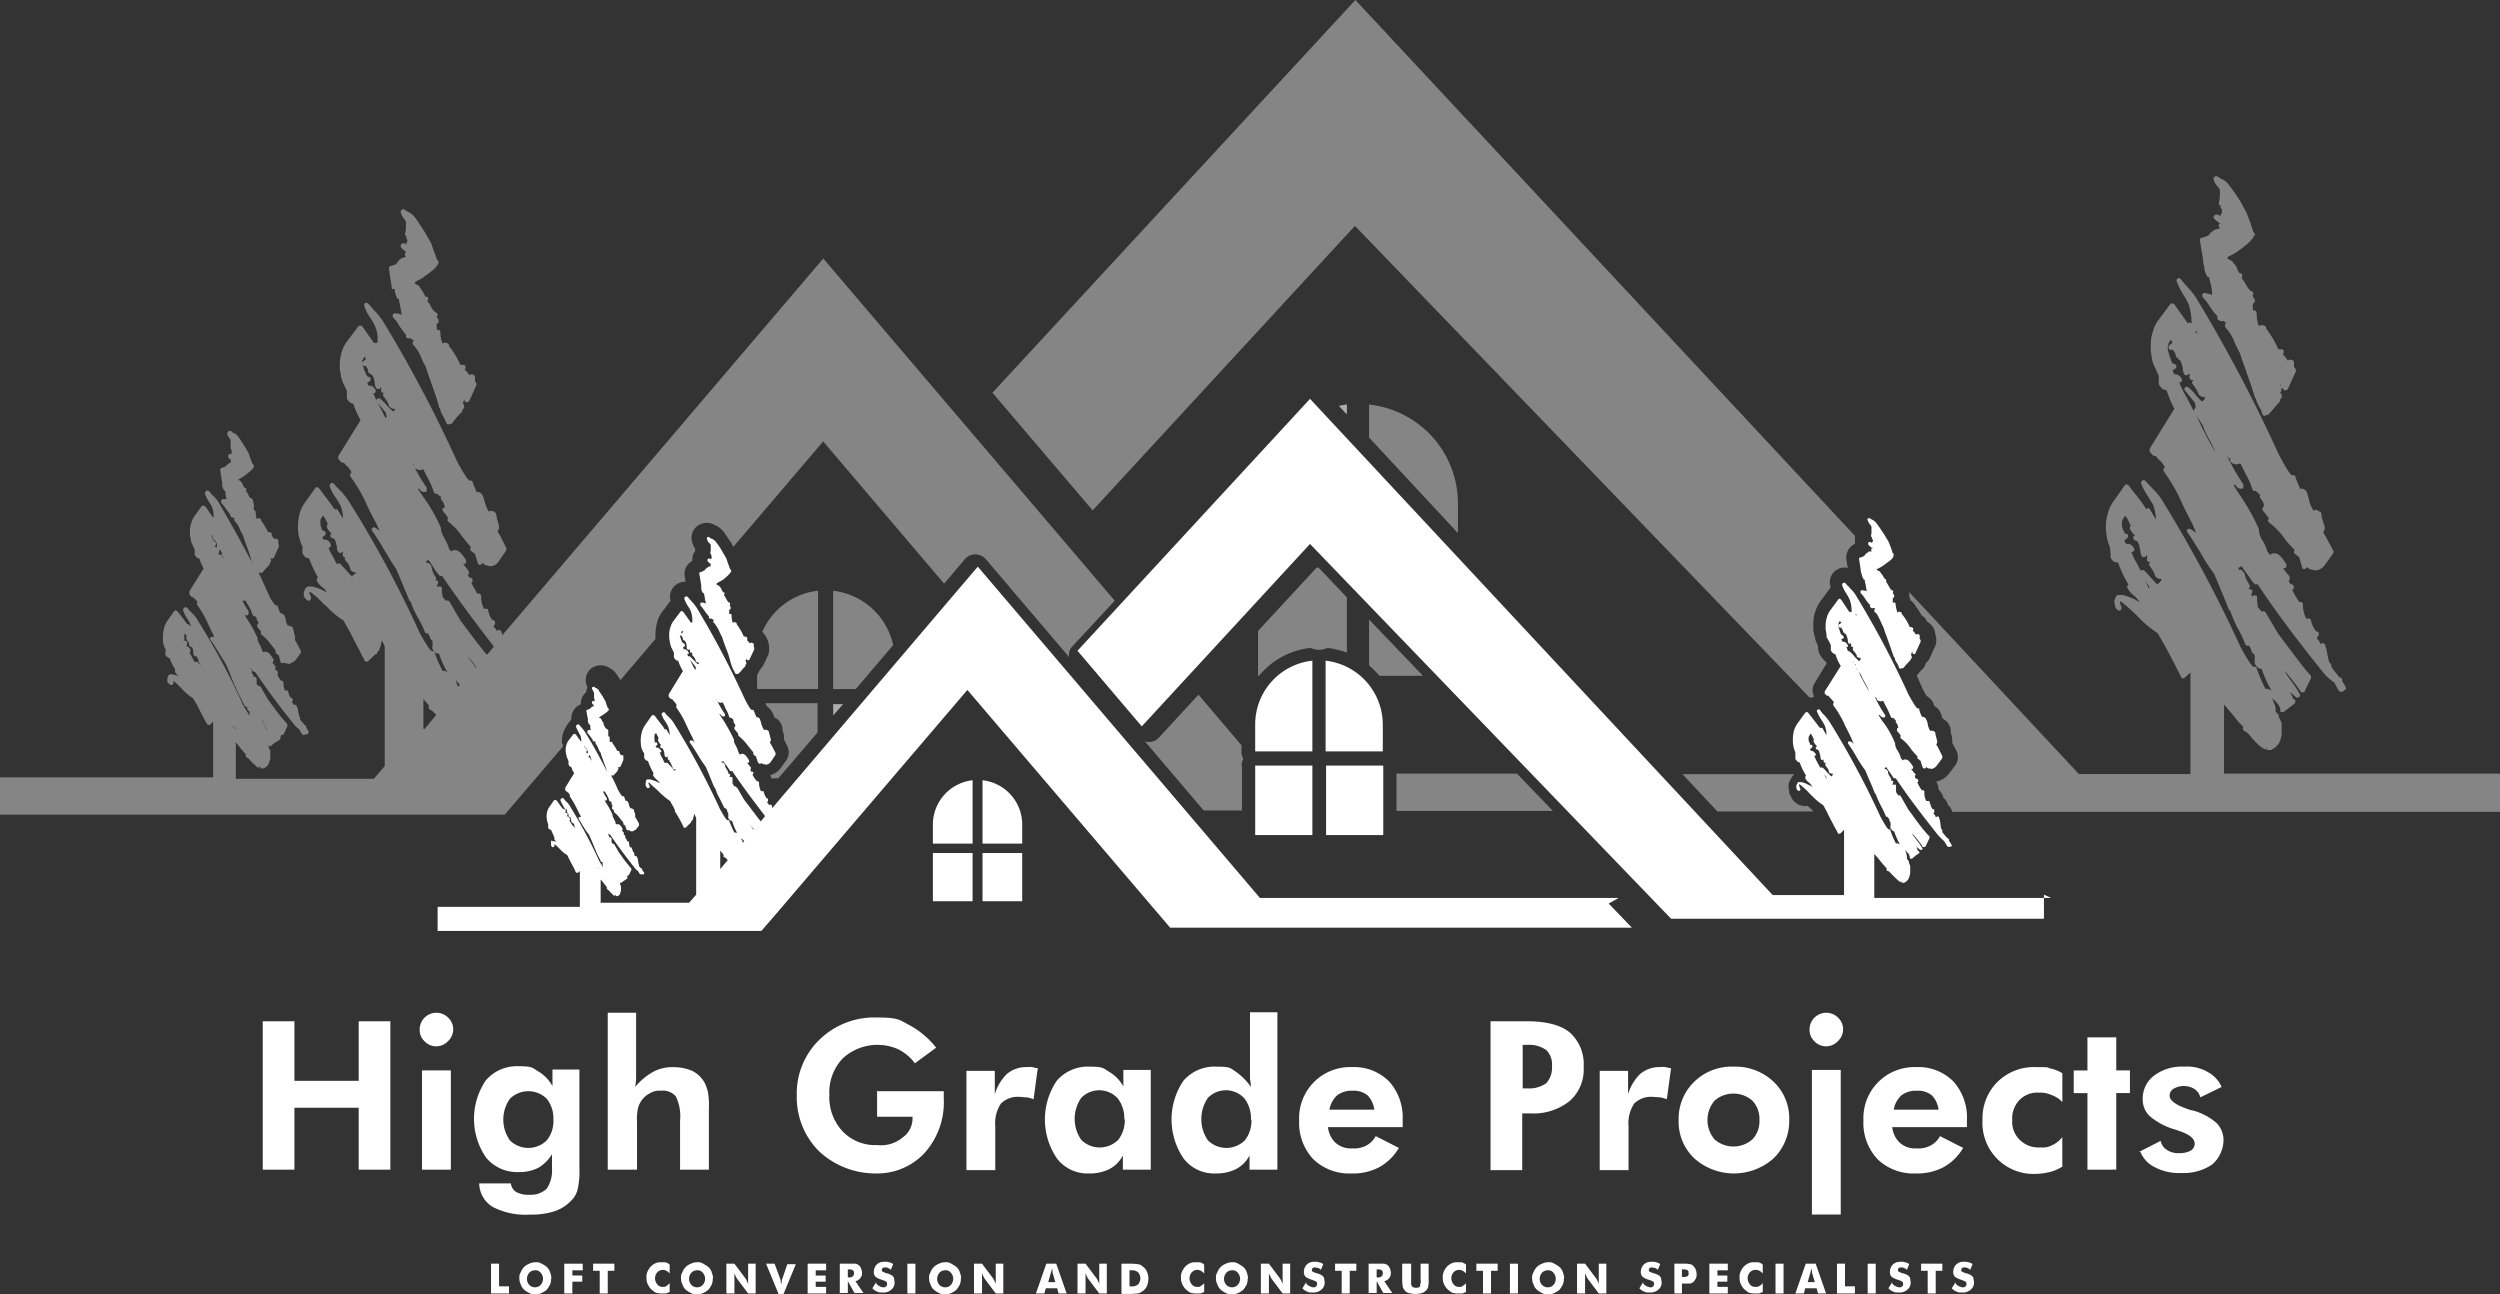 <?xml version="1.0" encoding="UTF-8"?>
<svg xmlns="http://www.w3.org/2000/svg" width="298" height="154.295" viewBox="0 0 298 154.295">
  <rect x="0" y="0" width="298" height="154.295" fill="#333333" stroke="none"/>
  <g id="Logo_Alt_-_white_bg_trans" data-name="Logo Alt - white bg trans" transform="translate(-11 -7.6)">
    <g id="Group_25" data-name="Group 25" transform="translate(42.321 128.265)">
      <path id="Path_15" data-name="Path 15" d="M66.6,241.388V223.7h3.774v7.1h7.661v-7.1H81.81v17.688H78.036v-7.38H70.374v7.38Z" transform="translate(-66.6 -222.63)" fill="#fff"></path>
      <path id="Path_16" data-name="Path 16" d="M99.8,223.872a1.992,1.992,0,0,1,3.38-1.408,1.91,1.91,0,0,1,0,2.817,1.91,1.91,0,0,1-2.817,0A1.868,1.868,0,0,1,99.8,223.872Zm.282,16.731v-11.83h3.436V240.6Z" transform="translate(-81.098 -221.844)" fill="#fff"></path>
      <path id="Path_17" data-name="Path 17" d="M123.862,245.312a9.843,9.843,0,0,1-.225,2.648,2.788,2.788,0,0,1-.789,1.3,4.724,4.724,0,0,1-1.972,1.239,8.991,8.991,0,0,1-2.929.394,8.525,8.525,0,0,1-4.394-.9,3.366,3.366,0,0,1-1.634-2.817h3.774a1.381,1.381,0,0,0,.62,1.014,3.073,3.073,0,0,0,1.634.338,2.724,2.724,0,0,0,2.028-.732,3.907,3.907,0,0,0,.62-2.422v-1.69a4.53,4.53,0,0,1-1.634,1.634,4.985,4.985,0,0,1-2.31.507,4.837,4.837,0,0,1-3.887-1.69,8.146,8.146,0,0,1-.056-9.239,4.875,4.875,0,0,1,3.943-1.69c1.69,0,1.634.225,2.31.62a4.589,4.589,0,0,1,1.69,1.746v-1.972h3.211v11.661Zm-3.1-5.746a3.733,3.733,0,0,0-.789-2.479,3.128,3.128,0,0,0-4.394,0,4.289,4.289,0,0,0,0,4.957,3.128,3.128,0,0,0,4.394,0A3.631,3.631,0,0,0,120.764,239.566Z" transform="translate(-86.119 -226.778)" fill="#fff"></path>
      <path id="Path_18" data-name="Path 18" d="M139.6,240.6V221.9h3.38v7.774a6.242,6.242,0,0,1-.113,1.07,7.593,7.593,0,0,1,2.141-1.8,4.889,4.889,0,0,1,2.366-.563,5.819,5.819,0,0,1,2.31.451,3.53,3.53,0,0,1,1.465,1.408,5.256,5.256,0,0,1,.394,1.127,9.169,9.169,0,0,1,.113,1.972V240.6h-3.436v-5.859a5.355,5.355,0,0,0-.507-2.873,2.024,2.024,0,0,0-1.746-.676,2.183,2.183,0,0,0-1.3.282,2.913,2.913,0,0,0-1.014.845,2.989,2.989,0,0,0-.451.958,6.235,6.235,0,0,0-.113,1.634v5.69h-3.436Z" transform="translate(-98.477 -221.844)" fill="#fff"></path>
      <path id="Path_19" data-name="Path 19" d="M189.064,231.688h8.056v.9a9.03,9.03,0,0,1-2.253,6.422,7.7,7.7,0,0,1-5.859,2.479,9.833,9.833,0,0,1-6.76-2.648,9.089,9.089,0,0,1-2.648-6.647,8.918,8.918,0,0,1,2.7-6.647,9.351,9.351,0,0,1,6.76-2.648c2.7,0,2.76.282,3.943.9a10.293,10.293,0,0,1,3.211,2.7l-2.535,1.859a5.613,5.613,0,0,0-2.028-1.69,6.1,6.1,0,0,0-6.591,1.127,5.874,5.874,0,0,0-1.577,4.338,5.963,5.963,0,0,0,1.577,4.338,5.351,5.351,0,0,0,4.112,1.634,4.01,4.01,0,0,0,3.042-.9,2.782,2.782,0,0,0,1.183-2.31v-.169h-4.225v-3.1Z" transform="translate(-115.944 -222.28)" fill="#fff"></path>
      <path id="Path_20" data-name="Path 20" d="M218.824,236.836a5.709,5.709,0,0,1,1.465-2.591,3.527,3.527,0,0,1,2.422-.845,2.237,2.237,0,0,1,1.07.113h.225l-.507,3.718a4.152,4.152,0,0,0-.789-.225c-.282,0-.563-.056-.845-.056a2.865,2.865,0,0,0-2.253.789,4.223,4.223,0,0,0-.676,2.7v5.239H215.5v-11.83h3.38v3.042Z" transform="translate(-131.621 -226.865)" fill="#fff"></path>
      <path id="Path_21" data-name="Path 21" d="M244.719,245.581h-3.324v-1.69a3.809,3.809,0,0,1-1.634,1.634,5.307,5.307,0,0,1-2.422.507,4.572,4.572,0,0,1-3.774-1.746,8.236,8.236,0,0,1-.056-9.295,4.875,4.875,0,0,1,3.943-1.69c1.69,0,1.634.225,2.31.62a4.588,4.588,0,0,1,1.69,1.746v-1.972h3.267v11.886Zm-3.155-5.971a3.9,3.9,0,0,0-.789-2.535,2.995,2.995,0,0,0-4.338-.056,4.378,4.378,0,0,0,0,5.014,3.128,3.128,0,0,0,4.394,0,3.734,3.734,0,0,0,.789-2.479Z" transform="translate(-138.869 -226.822)" fill="#fff"></path>
      <path id="Path_22" data-name="Path 22" d="M271.518,240.559h-3.324v-1.69a3.809,3.809,0,0,1-1.634,1.634,5.308,5.308,0,0,1-2.422.507,4.572,4.572,0,0,1-3.774-1.746,8.236,8.236,0,0,1-.056-9.295,4.875,4.875,0,0,1,3.943-1.69c1.69,0,1.634.169,2.253.563a7.23,7.23,0,0,1,1.859,1.859,6.272,6.272,0,0,0-.113-.958V221.8h3.267v18.759Zm-3.155-5.971a3.9,3.9,0,0,0-.789-2.535,2.995,2.995,0,0,0-4.338-.056,4.469,4.469,0,0,0,0,5.07,3.128,3.128,0,0,0,4.394,0,3.734,3.734,0,0,0,.789-2.479Z" transform="translate(-150.572 -221.8)" fill="#fff"></path>
      <path id="Path_23" data-name="Path 23" d="M298.237,240.554h-8.9a2.978,2.978,0,0,0,.958,1.915,2.768,2.768,0,0,0,1.972.62,3.073,3.073,0,0,0,1.634-.338,2.712,2.712,0,0,0,1.127-1.127l2.76,1.408a6.193,6.193,0,0,1-2.366,2.31,6.664,6.664,0,0,1-3.267.732,6.166,6.166,0,0,1-4.563-1.69,6.3,6.3,0,0,1-1.69-4.619,6.075,6.075,0,0,1,6.253-6.366,5.9,5.9,0,0,1,4.45,1.69,6.416,6.416,0,0,1,1.634,4.619v.845Zm-3.38-2.084a2.971,2.971,0,0,0-.789-1.69,2.565,2.565,0,0,0-1.8-.563,2.816,2.816,0,0,0-1.859.563,3.065,3.065,0,0,0-.9,1.69h5.352Z" transform="translate(-162.362 -226.865)" fill="#fff"></path>
      <path id="Path_24" data-name="Path 24" d="M326.356,241.388V223.7h4.338c2.31,0,4.056.451,5.126,1.352a5.063,5.063,0,0,1,1.634,4.112,4.956,4.956,0,0,1-1.69,4.056,6.879,6.879,0,0,1-4.619,1.465h-1.014v6.76H326.3Zm3.831-9.689h.563a3.473,3.473,0,0,0,2.253-.62,2.754,2.754,0,0,0,.676-2.028,2.4,2.4,0,0,0-.676-1.915,3.473,3.473,0,0,0-2.253-.62h-.563Z" transform="translate(-180.004 -222.63)" fill="#fff"></path>
      <path id="Path_25" data-name="Path 25" d="M352.824,236.836a5.708,5.708,0,0,1,1.465-2.591,3.527,3.527,0,0,1,2.422-.845,2.237,2.237,0,0,1,1.07.113h.225l-.507,3.718a4.152,4.152,0,0,0-.789-.225c-.282,0-.563-.056-.845-.056a2.865,2.865,0,0,0-2.253.789,4.222,4.222,0,0,0-.676,2.7v5.239H349.5v-11.83h3.38v3.042Z" transform="translate(-190.135 -226.865)" fill="#fff"></path>
      <path id="Path_26" data-name="Path 26" d="M379.382,239.666a6.2,6.2,0,0,1-1.859,4.563,7.112,7.112,0,0,1-9.464,0,6.029,6.029,0,0,1-1.859-4.563,6.115,6.115,0,0,1,1.859-4.563,6.368,6.368,0,0,1,4.732-1.8,6.6,6.6,0,0,1,4.732,1.8A6.029,6.029,0,0,1,379.382,239.666Zm-3.549,0a3.15,3.15,0,0,0-.845-2.31,3.427,3.427,0,0,0-4.507,0,3.579,3.579,0,0,0,0,4.619,3.427,3.427,0,0,0,4.507,0A3.15,3.15,0,0,0,375.833,239.666Z" transform="translate(-197.427 -226.822)" fill="#fff"></path>
      <path id="Path_27" data-name="Path 27" d="M393.9,223.872a1.992,1.992,0,0,1,3.38-1.408,1.91,1.91,0,0,1,0,2.817,1.91,1.91,0,0,1-2.817,0A1.869,1.869,0,0,1,393.9,223.872Zm.282,22.082V228.716h3.436v17.238Z" transform="translate(-209.523 -221.844)" fill="#fff"></path>
      <path id="Path_28" data-name="Path 28" d="M417.637,240.554h-8.9a2.978,2.978,0,0,0,.958,1.915,2.768,2.768,0,0,0,1.972.62,3.073,3.073,0,0,0,1.634-.338,2.712,2.712,0,0,0,1.127-1.127l2.76,1.408a6.194,6.194,0,0,1-2.366,2.31,6.664,6.664,0,0,1-3.267.732,6.166,6.166,0,0,1-4.563-1.69,6.3,6.3,0,0,1-1.69-4.619,6.075,6.075,0,0,1,6.253-6.366,5.9,5.9,0,0,1,4.45,1.69,6.416,6.416,0,0,1,1.634,4.619v.845Zm-3.38-2.084a2.97,2.97,0,0,0-.789-1.69,2.566,2.566,0,0,0-1.8-.563,2.816,2.816,0,0,0-1.859.563,3.064,3.064,0,0,0-.9,1.69h5.352Z" transform="translate(-214.501 -226.865)" fill="#fff"></path>
      <path id="Path_29" data-name="Path 29" d="M439.964,245.286a4.779,4.779,0,0,1-1.465.62,7.665,7.665,0,0,1-1.69.225,6.083,6.083,0,0,1-6.309-6.422,6.108,6.108,0,0,1,1.8-4.563,6.2,6.2,0,0,1,4.619-1.746c1.915,0,1.183.056,1.69.169a4.345,4.345,0,0,1,1.408.563v3.436a3.232,3.232,0,0,0-1.3-.845,3.336,3.336,0,0,0-1.521-.282,2.974,2.974,0,0,0-2.31.9,3.2,3.2,0,0,0-.845,2.366,3.019,3.019,0,0,0,.9,2.366,3.146,3.146,0,0,0,2.422.9,2.463,2.463,0,0,0,1.465-.282,3.071,3.071,0,0,0,1.183-.958v3.605Z" transform="translate(-225.505 -226.865)" fill="#fff"></path>
      <path id="Path_30" data-name="Path 30" d="M451.434,242.873v-9.126H449.8v-2.7h1.634V227.1h3.436v3.943H456.5v2.7H454.87v9.126Z" transform="translate(-233.933 -224.114)" fill="#fff"></path>
      <path id="Path_31" data-name="Path 31" d="M463.5,243.5l2.648-1.352a1.626,1.626,0,0,0,.732,1.07,2.371,2.371,0,0,0,1.465.394,2.846,2.846,0,0,0,1.352-.282.993.993,0,0,0,.507-.845c0-.563-.563-1.07-1.69-1.465-.338-.113-.62-.225-.845-.282a8.072,8.072,0,0,1-2.873-1.577,2.719,2.719,0,0,1-.789-1.972,3.418,3.418,0,0,1,1.352-2.817,5.5,5.5,0,0,1,3.605-1.07,4.866,4.866,0,0,1,2.76.62,3.738,3.738,0,0,1,1.69,1.8l-2.535,1.239a1.715,1.715,0,0,0-.732-1.014,2.441,2.441,0,0,0-2.479,0,.935.935,0,0,0-.451.845c0,.563.789,1.127,2.366,1.634a1.741,1.741,0,0,0,.451.113,7.289,7.289,0,0,1,2.76,1.465,2.931,2.931,0,0,1,.845,2.141,3.923,3.923,0,0,1-1.352,2.817,6.006,6.006,0,0,1-3.662,1.014,6.106,6.106,0,0,1-3.155-.676,3.493,3.493,0,0,1-1.746-1.859Z" transform="translate(-239.916 -226.822)" fill="#fff"></path>
    </g>
    <path id="Path_32" data-name="Path 32" d="M295.258,93.2a5.694,5.694,0,0,0-.958.169l.958,1.014V93.2Z" transform="translate(-123.709 -37.379)" fill="#adadad"></path>
    <path id="Path_33" data-name="Path 33" d="M301.883,145.4h5.239l-6.422-6.7v5.464a12.871,12.871,0,0,1,1.239,1.239Z" transform="translate(-126.504 -57.248)" fill="#fff" opacity="0.4"></path>
    <path id="Path_34" data-name="Path 34" d="M277.313,140.6a9.266,9.266,0,0,1,6.14-3.324,2.394,2.394,0,0,0,2.028,0,9.9,9.9,0,0,1,2.31.563v-6.591l-3.38-3.549h-.225l-6.985,7.549V140.6Z" transform="translate(-116.242 -52.444)" fill="#fff" opacity="0.4"></path>
    <path id="Path_35" data-name="Path 35" d="M311.291,105.03A11.859,11.859,0,0,0,300.7,93.2v3.943l10.591,11.379v-3.436Z" transform="translate(-126.504 -37.379)" fill="#fff" opacity="0.4"></path>
    <path id="Path_36" data-name="Path 36" d="M187.3,157.952l1.183-1.352H187.3Z" transform="translate(-76.985 -65.064)" fill="#adadad"></path>
    <path id="Path_37" data-name="Path 37" d="M173.056,156.513a.278.278,0,0,0,.056.169v.056a2.146,2.146,0,0,1,.338.282,2.024,2.024,0,0,1,.394.563,3.887,3.887,0,0,1,.225.563h.113a1.752,1.752,0,0,1,.845,1.465v.056l.113.338a1.4,1.4,0,0,1,.056.451v.282l.338.676a1.7,1.7,0,0,1-.113,1.859l-.563.789a2.289,2.289,0,0,1-1.3.9,1.044,1.044,0,0,1,.113.394h.845l4.676-5.464V156.4H173Z" transform="translate(-70.741 -64.977)" fill="#fff" opacity="0.4"></path>
    <path id="Path_38" data-name="Path 38" d="M178.467,144.317V132.6a8.23,8.23,0,0,0-6.647,4.9,2.847,2.847,0,0,1,.732,2.7l-.563,1.183a2.5,2.5,0,0,1-.451.62s0,.113-.056.113a2.283,2.283,0,0,1-.282.507v1.69h7.267Z" transform="translate(-69.955 -54.584)" fill="#fff" opacity="0.4"></path>
    <path id="Path_39" data-name="Path 39" d="M187.256,132.6v11.717h2.7l4.45-5.239A8.272,8.272,0,0,0,187.2,132.6Z" transform="translate(-76.942 -54.584)" fill="#fff" opacity="0.4"></path>
    <path id="Path_40" data-name="Path 40" d="M264.748,163.05a2.361,2.361,0,0,1,.225-.845,1.358,1.358,0,0,1-.225-.845v-.732l-5.126-6.028-4.732,5.126a1.534,1.534,0,0,1-1.183.507.837.837,0,0,1-.507-.113l7.042,8.281H264.8v-5.408Z" transform="translate(-105.762 -64.191)" fill="#fff" opacity="0.4"></path>
    <path id="Path_41" data-name="Path 41" d="M306.5,175.75h18.646l-4.281-4.45H306.5Z" transform="translate(-129.037 -71.483)" fill="#fff" opacity="0.4"></path>
    <path id="Path_42" data-name="Path 42" d="M77.98,120.266v-.394a3.28,3.28,0,0,1,.169-1.07,4.492,4.492,0,0,1,.451-.9l.507-.676a1.865,1.865,0,0,1,.9-1.69.427.427,0,0,0,.225-.113,1.831,1.831,0,0,1,.62-1.408,1.653,1.653,0,0,1,.169-.563c0-.113-.113-.225-.113-.338a1.79,1.79,0,0,1,.676-2.028,1.886,1.886,0,0,1,2.028,0,2.183,2.183,0,0,1,.9.789c.113.169.282.394.451.676l4.169-4.9v-.676a6.115,6.115,0,0,1,.225-1.408,3.524,3.524,0,0,1,.563-1.127l.845-1.127c0-.056.113-.113.169-.169a1.8,1.8,0,0,1,1.8-2.31l-.113-.62a1.739,1.739,0,0,1,.9-1.859,2.526,2.526,0,0,1,.056-.62,1.762,1.762,0,0,1,.282-.563v-.282h0a3.014,3.014,0,0,1-.338-.732,1.79,1.79,0,0,1,.676-2.028,1.872,1.872,0,0,1,2.084,0h.056a2.665,2.665,0,0,1,1.07.958c.225.338.507.732.845,1.239v.056l.169.282,10.7-12.562,14.421,16.956,2.479-2.929a1.614,1.614,0,0,1,1.239-.563,1.707,1.707,0,0,1,1.239.563l9.971,11.717a1.338,1.338,0,0,1,.394-1.352l5.014-5.408L109.132,62.3l-38.25,44.9a1.044,1.044,0,0,0-.113-.394c0-.169-.225-.225-.338-.225a.293.293,0,0,0-.225.113h0a1.041,1.041,0,0,0-.394-.507l.169-.282a.359.359,0,0,0,0-.338c0-.113-.169-.169-.282-.169a2.312,2.312,0,0,1-.507-1.183.18.18,0,0,0-.169-.169h-.338a3.342,3.342,0,0,1-.338-1.465.309.309,0,0,0-.225-.338H67.9a2.449,2.449,0,0,1-.225-.394c-.169-.282-.394-.676-.507-.9a.254.254,0,0,0,.169-.169.536.536,0,0,0-.113-.394.278.278,0,0,1-.169-.056c-.113,0-.169-.056-.282-.225l.113-.282a.715.715,0,0,0-.056-.338c-.282-.338-.507-.62-.62-.789h.169a.18.18,0,0,0,.169-.169V98.24c-.563-.845-.9-1.183-1.3-1.183s-.338.113-.451.169c-.113-.113-.169-.225-.282-.338a5.313,5.313,0,0,0-.563-1.3,2.61,2.61,0,0,1-.394-1.014V94.41a18.682,18.682,0,0,0-2.084-3.662L60.8,89.734h.169c.169.282.338.394.563.394H61.7c.113,0,.169-.113.169-.225v-.282a19.273,19.273,0,0,1-1.69-2.929h0a.18.18,0,0,0,.169.169v.169a.225.225,0,0,0,.113.225.81.81,0,0,0,.958.169h.056a10.316,10.316,0,0,0,.563,1.127,11.826,11.826,0,0,1,.676,1.577c0,.113.169.225.282.225h.169a.757.757,0,0,0,.394.338h.056c-.113.113-.056.282,0,.394a1.139,1.139,0,0,1,.338.62.194.194,0,0,1-.169.338.359.359,0,0,0,0,.338,1.229,1.229,0,0,0,.225.282,3.419,3.419,0,0,1,.394.563.568.568,0,0,0-.056.169.337.337,0,0,0,.169.338,7.256,7.256,0,0,1,1.521,1.634c.338.451.732.9,1.07,1.3h0c0,.113-.056.169-.056.282a.225.225,0,0,0,.113.225l.451.338c.113.338.225.732.338,1.07a.242.242,0,0,0,.225.225c.113,0,.225,0,.282-.113v-.113c.113,0,.169.056.169.113l.225.169h.113l.394.113h.113a1.218,1.218,0,0,0,.958-.563l.9-1.3a.359.359,0,0,0,0-.338L70.6,95.311l-.282-.451.169-.394v-.282l-.169-.62a6.281,6.281,0,0,1-.169-.732.31.31,0,0,0-.169-.282.633.633,0,0,0-.451-.169c-.113,0-.169,0-.225.113a3.325,3.325,0,0,1-.507-1.127,4.957,4.957,0,0,0-.282-.845.174.174,0,0,0-.056-.113c-.282-.282-.451-.338-.62-.225h0c-.225-.507-.394-.9-.507-1.239a.18.18,0,0,0-.169-.169h-.169c-.169-.056-.507-.451-1.465-2.2A159.294,159.294,0,0,0,56.8,70.018a8.448,8.448,0,0,0-1.07-1.408c-.282-.282-.507-.563-.789-.9a.373.373,0,0,0-.394-.113.323.323,0,0,0-.113.394,5.135,5.135,0,0,0,.732,1.408,7.308,7.308,0,0,1,.563,1.014,3.806,3.806,0,0,1,.282,1.521v.451a.359.359,0,0,0-.338,0h-.056l-.113-.113-1.3-1.859a.427.427,0,0,0-.225-.113.31.31,0,0,0-.282.113l-1.352,1.8a3.654,3.654,0,0,0-.563,1.07A6.135,6.135,0,0,0,51.5,74.75v.676l.169,1.014.169.563.507,1.07v.9c.225.394.451.62.732.62l.056.056a9.471,9.471,0,0,0,.845,1.915l-2.648,4.281c0,.056-.056.169,0,.225v.113l.113.113c.169.282.338.394.563.338a1.607,1.607,0,0,0,.394.451,2.037,2.037,0,0,1,.507.732s-.056,0-.113.113c-.113.113-.056.282,0,.394a17.512,17.512,0,0,1,2.028,3.549c.338.732.732,1.465,1.07,2.084.113.282.225.507.338.789-.169-.113-.282-.225-.451-.338-.113-.113-.282-.056-.394,0a.272.272,0,0,0,0,.394,20.682,20.682,0,0,1,1.352,2.141c.507.789.958,1.634,1.465,2.31.507,1.183,1.07,2.535,1.577,3.774a.254.254,0,0,0,.169.169,10.516,10.516,0,0,0,.9,1.972,11.008,11.008,0,0,1,.789,1.634.291.291,0,0,0,.394.169h0c0,.113.113.169.113.282l.113.169h0c0,.113,0,.225.113.282l.169.169v.113c.056,0,0,.676,0,.676v.169c.225.338.394.563.676.563h.113a11.516,11.516,0,0,0,1.014,2.253l-.056-.056c-.282-.169-.394-.169-.507-.113a12.383,12.383,0,0,1-.958-2.2.18.18,0,0,0-.169-.169h-.169c-.169-.056-.507-.507-1.408-2.084a132.141,132.141,0,0,0-8.45-15.717,8.06,8.06,0,0,0-1.07-1.352l-.282-.282h0a3.644,3.644,0,0,1-.451-.507.278.278,0,0,0-.394-.056.323.323,0,0,0-.113.394,5.538,5.538,0,0,0,.732,1.352,6.135,6.135,0,0,1,.563.958,4.5,4.5,0,0,1,.282,1.465c-.169-.282-.394-.563-.563-.9a.291.291,0,0,0-.394-.169h-.056c0-.056-.056-.113-.113-.169l-.338-.507-1.408-1.859a.293.293,0,0,0-.225-.113c-.113,0-.169,0-.225.113l-1.239,1.746a3.96,3.96,0,0,0-.62,1.3,6.973,6.973,0,0,0-.169,2.2,6.235,6.235,0,0,0,.394,1.465l.113.225v.845c.225.338.394.563.676.563h.113a14.464,14.464,0,0,0,1.07,2.31s-.056,0-.113.113a.359.359,0,0,0,0,.338,2.156,2.156,0,0,0,.676.732,1.486,1.486,0,0,1,.507.62.81.81,0,0,1-.169-.113,5.119,5.119,0,0,0-1.014-.451l-.507-.169h-.676a.121.121,0,0,1-.113.113l-.113.113a.174.174,0,0,1-.056.113c0,.169-.113.282-.113.338h0v.563c.056,0,.056,0,.113.056v.113a.2.2,0,0,1,.113.056l.113.113a.278.278,0,0,0,.394.056.373.373,0,0,0,.113-.394l-.169-.394v-.225l.225.113.62.507a8.975,8.975,0,0,1,.732.732c.169.169.394.338.563.507a10.192,10.192,0,0,0,1.915,1.577c.282.507.62,1.07.9,1.634l.113.225c.394.789.845,1.577,1.183,2.31l.282.507c0,.169.169.225.338.225.056,0,.113,0,.169-.113l.845-.789H55.9a.8.8,0,0,0,.113-.338h0a.242.242,0,0,0,.225-.225v-.169c.056,0,.113-.113.113-.169l.169-.732c.113.225.225.451.338.732V122.8l-1.3,1.521H39.11v-4.338a5.986,5.986,0,0,1,.507.62,9.81,9.81,0,0,0,.676.789v.225c0,.113.113.169.225.225.113,0,.282.282.451.451l.732.676h.169c0,.056.169-.169.169-.169v.282h.394l.169-.113a.174.174,0,0,0,.113-.056c.169-.169.282-.225.282-.338h0l.225-.62V121l-.169-.338h0a.339.339,0,0,0-.056-.225l-.169-.169h0V120.1a.207.207,0,0,0,.056.169c0,.113.169.169.282.169h0a.427.427,0,0,0,.225-.113l.338-.282.563-.338a.271.271,0,0,0,.113-.338.43.43,0,0,0,.113-.282h.113c.113,0,.225-.056.225-.169l.394-.845v-.282l-.113-.113-.732-.845-1.014-1.352-.451-.62-.845-1.465a.4.4,0,0,0-.338-.169c-.056-.056-.113-.169-.169-.225v-.62c0-.113-.113-.169-.169-.225h-.225v-.113a.31.31,0,0,0-.169-.282h0v-.394c-.113-.113-.169-.169-.169-.282.113.169.225.282.282.394a.43.43,0,0,0,.282.113c1.3,1.915,2.76,3.943,4.507,6.084a3.012,3.012,0,0,0,.732.732l.282.507a.31.31,0,0,0,.282.169.207.207,0,0,0,.169-.056.508.508,0,0,0,.282-.056.278.278,0,0,0,.056-.394l-.225-.394v-.113a.562.562,0,0,0-.282-.225.174.174,0,0,0-.056-.113c-.113-.113-.225-.282-.394-.451h0v-.113c0-.113,0-.225-.113-.282h0a1.345,1.345,0,0,0-.113-.507,1.5,1.5,0,0,0-.169-.676c0-.169-.225-.225-.338-.225h-.056a.3.3,0,0,0-.169-.225v-.113a.265.265,0,0,0,.056-.338c0-.056-.113-.113-.225-.169a1.557,1.557,0,0,1-.282-.676.18.18,0,0,0-.169-.169h-.225a1.724,1.724,0,0,1-.169-.845.309.309,0,0,0-.225-.338h-.113a.811.811,0,0,0-.113-.169,4.088,4.088,0,0,1-.282-.507.2.2,0,0,0,.056-.113.536.536,0,0,0-.113-.394,1328.851,1328.851,0,0,1-.225-.113V111.2c.113-.113.056-.225,0-.338a2.45,2.45,0,0,0-.338-.394s.056,0,.113-.113a.359.359,0,0,0,0-.338c-.394-.62-.62-.845-.9-.845s-.169,0-.282.056l-.113-.113a2.936,2.936,0,0,0-.338-.845,1.9,1.9,0,0,1-.225-.563v-.169a14.887,14.887,0,0,0-1.352-2.422c-.056-.113-.113-.169-.169-.282h.282c.113,0,.169-.113.169-.225v-.282a8,8,0,0,1-.732-1.239h.394a3.055,3.055,0,0,0,.338.62,4.416,4.416,0,0,1,.451,1.014c0,.113.169.225.282.225h.056c0,.056.113.113.169.169a.715.715,0,0,0,.056.338.487.487,0,0,1,.169.338h0s-.056,0-.113.113a.359.359,0,0,0,0,.338c0,.056.113.169.169.225a1.229,1.229,0,0,1,.225.282v.113c0,.113,0,.282.169.338a5.654,5.654,0,0,1,.958,1.014c.225.282.451.563.62.789v.169a.225.225,0,0,0,.113.225l.282.225h0l.169.676a.242.242,0,0,0,.225.225.422.422,0,0,0,.282-.056h0l.169.113h.282c.056.113.169.056.225,0l.507-.282s.056,0,.113-.113l.62-.845a.359.359,0,0,0,0-.338l-.507-.958-.169-.282v-.169h0c0-.056.056-.169,0-.282l-.225-.9c0-.113-.056-.169-.169-.225-.225-.113-.338-.169-.451-.113a2.018,2.018,0,0,1-.225-.62,2.146,2.146,0,0,0-.169-.563.174.174,0,0,0-.056-.113c-.169-.113-.282-.225-.451-.225a6.315,6.315,0,0,1-.282-.732.18.18,0,0,0-.169-.169h-.113A4.714,4.714,0,0,1,43,102.3c-.394-.845-.789-1.746-1.183-2.591a.567.567,0,0,0,.169.056H42.1c.113,0,.225,0,.282-.113v-.056l.732-.789a.583.583,0,0,0,.056-.225.271.271,0,0,0,.113-.338.339.339,0,0,0-.056-.225h.056a.272.272,0,0,0,.394-.113c.169-.394.338-.789.563-1.239,0-.113,0-.282-.056-.338h0v-.282c0-.113,0-.225-.113-.282a.248.248,0,0,0-.282-.056h-.113a1.494,1.494,0,0,0-.282-.338v-.225a.258.258,0,0,0-.282-.225h-.169a6.655,6.655,0,0,0-.845-1.408h0c0-.113,0-.169-.113-.225-.056,0-.169-.056-.282,0h-.169v-.169c0-.169-.056-.282-.056-.563,0-.113-.113-.282-.225-.282h0v-.451c0-.056.056-.169,0-.225l-.113-.507c0-.113-.113-.169-.225-.225-.113,0-.282-.282-.338-.451a1.178,1.178,0,0,0-.225-.338V89.79c0-.113-.113-.169-.225-.169a.826.826,0,0,1-.113-.225,1.226,1.226,0,0,0-.282-.451q0-.085-.169-.169l-.169-.113.676-.394.563-.451.338-.282.225-.282.056-.056V87.03a.31.31,0,0,0-.169-.282l-.169-.451c-.113-.225-.169-.507-.282-.789l-.451-.789c-.282-.451-.563-.9-.789-1.183a1.125,1.125,0,0,0-.563-.451c-.113,0-.169-.113-.225-.169a.321.321,0,0,0-.507.338,1.333,1.333,0,0,0,.282.507.811.811,0,0,0,.113.169v.9c0,.113,0,.225.113.282v.394h.056v.113h0c-.113-.113-.338,0-.394.056a.336.336,0,0,0,0,.394l.282.282a.251.251,0,0,0,0,.282h-.169l-.113.113h-.056l-.169.169-.169.169-.394.169c-.169,0-.225.169-.225.338L37.476,89v.169a1.239,1.239,0,0,0,.225.732c0,.056.113.113.169.113V90.3c0,.225.113.451.113.676h-.338a.31.31,0,0,0-.282.169c0,.113,0,.282.056.338a6.472,6.472,0,0,1,.451.563,6.375,6.375,0,0,0,.563.732h0a.405.405,0,0,0,.225.394h.169l.113.113h0a.323.323,0,0,0,.113.394,2.832,2.832,0,0,1,.563.958,3.055,3.055,0,0,0,.338.62c.113.394.282.845.451,1.352a10.485,10.485,0,0,1,.563,1.746c0,.056,0,.113.113.169a.339.339,0,0,0,.056.225c-1.408-2.76-2.873-5.3-3.943-7.154a3.938,3.938,0,0,0-.732-.958,5.079,5.079,0,0,1-.507-.563.278.278,0,0,0-.394-.056.323.323,0,0,0-.113.394,4.616,4.616,0,0,0,.507.958,3.054,3.054,0,0,1,.338.62,2.861,2.861,0,0,1,.169.958v.169H36.35L35.5,91.875a.427.427,0,0,0-.225-.113.31.31,0,0,0-.282.113l-.845,1.183a2.232,2.232,0,0,0-.338.732,2.946,2.946,0,0,0-.169,1.014v.451l.169.9.394.845v.62c.169.225.282.451.563.451a6.78,6.78,0,0,0,.507,1.183l-1.69,2.7c0,.056-.056.169,0,.225v.113a.174.174,0,0,0,.056.113c.113.169.225.282.394.282h0c.056.113.169.169.225.225a1.786,1.786,0,0,1,.282.338h0c-.113.113-.056.282,0,.394a11.583,11.583,0,0,1,1.3,2.31c.225.451.451.958.676,1.352v.113c-.113-.056-.282,0-.394,0a.272.272,0,0,0,0,.394c.282.338.563.845.9,1.352.282.507.62,1.014.9,1.465.451,1.014.732,1.8,1.014,2.479,0,.056.056.113.113.169a8.292,8.292,0,0,0,.563,1.239l.507,1.014c0,.113.169.225.338.225v.225c0,.056.113.169.169.225l.113.113v.451c-.113-.169-.338-.507-.732-1.183a85.154,85.154,0,0,0-5.464-10.2,3.678,3.678,0,0,0-.732-.9,3.646,3.646,0,0,1-.451-.507.278.278,0,0,0-.394-.056.323.323,0,0,0-.113.394,4.3,4.3,0,0,0,.451.9,4.955,4.955,0,0,1,.338.563,1.326,1.326,0,0,1,.113.451.81.81,0,0,0-.113-.169c-.056-.113-.225-.225-.338-.169h0c-.056-.113-.169-.225-.225-.338l-.9-1.183a.427.427,0,0,0-.225-.113c-.113,0-.169,0-.225.113l-.789,1.127a2.588,2.588,0,0,0-.394.9,4.3,4.3,0,0,0-.113,1.465,1.9,1.9,0,0,0,.282.958h0v.113c.056,0,0,.451,0,.451v.169a.9.9,0,0,0,.507.394,6.07,6.07,0,0,0,.676,1.352h0a.359.359,0,0,0,0,.338,2.128,2.128,0,0,0,.451.507h0l-.338-.169-.451-.113h-.394a.174.174,0,0,1-.056.113l-.056.056a.174.174,0,0,1-.056.113c0,.113-.056.169-.056.225h0v.394l.113.113a.174.174,0,0,0,.056.113h.056a.3.3,0,0,0,.394.113.373.373,0,0,0,.113-.394v-.113c-.056,0,.282.282.282.282a3.4,3.4,0,0,1,.451.451,2.6,2.6,0,0,1,.394.394,6.978,6.978,0,0,0,1.239,1.014c.169.338.394.676.563,1.014.282.563.563,1.127.845,1.634l.225.394a.293.293,0,0,0,.225.113c.113,0,.169,0,.225-.113l.282-.282v6.647H11v4.45H71.163l3.324-3.887,3.605-4.225v-.169c0-.113-.056-.169-.056-.282ZM54.32,74.186l.169-.169.113.169V74.3h0l-.113.113-.225.169-.113.113a.84.84,0,0,1,.169-.451Zm3.774,6.14c-.056,0-.169.113-.225.225a10.407,10.407,0,0,1-.789-.789,8.919,8.919,0,0,0-.732-.732c-.113-.113-.282-.056-.394,0a.272.272,0,0,0,0,.394l1.07,1.3a.758.758,0,0,0,.113.451H57.08s-.113.113-.113.169c-.282-.563-.563-1.127-.9-1.746a10.978,10.978,0,0,1-.563-1.239h.169a.341.341,0,0,0,.056-.451c-.169-.225-.338-.451-.62-.451H54.94a1.664,1.664,0,0,1-.169-.338l.282-.169a.271.271,0,0,0,.113-.338c0-.113-.169-.225-.282-.225-.056,0-.169-.113-.225-.225l-.282-.676-.169-.563a.291.291,0,0,0,.394.169h0l.282.507v.056c0,.169,0,.282.169.338h.113v.056c0,.056.113.113.225.169a2.393,2.393,0,0,1,.282.958,1.061,1.061,0,0,0,.113.451c0,.113.113.169.225.225a.422.422,0,0,0,.282-.056.81.81,0,0,1,.113-.169h0c0,.056,0,.113.056.113a1.146,1.146,0,0,0-.056.282.479.479,0,0,0,.169.282H56.8l-.056.056a.272.272,0,0,0,0,.394l.113.169a2.857,2.857,0,0,1,.507.9s0,.113.056.113a.779.779,0,0,0,.507.282h.169v.169l-.056.056ZM53.25,99.93l-.056.056c-.056,0-.169.113-.225.225a10.071,10.071,0,0,1-.732-.789c-.282-.282-.507-.563-.676-.732-.056,0-.113-.056-.169-.056a.225.225,0,0,0-.225.113h0c-.169-.282-.282-.563-.451-.845a10.422,10.422,0,0,1-.563-1.127.207.207,0,0,0,.169-.056.341.341,0,0,0,.056-.451.748.748,0,0,0-.62-.451h-.169a.794.794,0,0,1-.169-.282l.282-.225c.113-.056.113-.169.113-.282s-.056-.225-.169-.225l-.225-.113-.113-.169V94.41l-.113-.394v-.563l.169-.282.169-.225.169.282c.113.169.169.338.282.507a.427.427,0,0,0,.113.225h0a.348.348,0,0,0-.113.394,1.577,1.577,0,0,0,.563.732c-.113,0-.169.113-.169.225a.315.315,0,0,0,.282.338c.282,0,.394.507.507,1.07a.607.607,0,0,0,.113.451c0,.113.113.169.225.225a.422.422,0,0,0,.282-.056s.056-.113.113-.113h0v.113a1.146,1.146,0,0,0-.056.282.479.479,0,0,0,.169.282h.169a.272.272,0,0,0,0,.394l.113.113a2.07,2.07,0,0,1,.451.845.278.278,0,0,0,.056.169.821.821,0,0,0,.451.282h.169v.113ZM42.321,117.393a4.066,4.066,0,0,0,.507,1.127h-.056a6.78,6.78,0,0,1-.507-1.183h.113ZM37.533,97.621a.567.567,0,0,0-.169-.056.225.225,0,0,0-.225.113h0a.293.293,0,0,0-.113-.225h0A.341.341,0,0,0,37.082,97c-.113-.169-.338-.394-.563-.338v-.056h.113a.952.952,0,0,0,.113-.282.31.31,0,0,0-.113-.282l-.282-.225-.169-.563h.056l.113.225c0,.113,0,.282.113.338h.113c0,.113.056.113.113.169a.952.952,0,0,1,.169.563.422.422,0,0,0,.056.282c0,.113.113.169.225.225h.169v.056a.479.479,0,0,0,.169.282h0v.338a1.8,1.8,0,0,1,.338.394l-.451-.451Zm-3.1,12.788c-.056,0-.113-.056-.169-.056h-.113c-.056-.169-.169-.282-.225-.451a6.146,6.146,0,0,0-.338-.62h0a.341.341,0,0,0,.056-.451.647.647,0,0,0-.507-.338H33.2a.607.607,0,0,0,.113-.394c0-.113-.056-.225-.169-.225h-.113v-.056H32.97l-.225.113.225-.169h0v-.732h.113c0,.113.113.169.169.282v.056c-.056.113-.113.225,0,.338.113.225.169.338.282.394v.169a.315.315,0,0,0,.282.338c.113,0,.225.394.225.62a.422.422,0,0,0,.056.282c0,.113.113.169.225.225h.169v.056a.31.31,0,0,0,.169.282v.338a1.3,1.3,0,0,1,.282.394l-.451-.451ZM38.6,117.9l.451.394v.113Zm22.871.451V114.8a9.809,9.809,0,0,0,.676.789h0c-.056.113-.113.225,0,.338,0,.113.113.169.225.225.113,0,.394.282.62.563l-1.408,1.69Zm4.169-4.9-.225-.563a.8.8,0,0,0-.113-.338l.225.225.282.338-.225.282Zm2.084-2.366c-.113-.113-.169-.282-.282-.394-.225-.338-.507-.676-.676-.958h0a10.176,10.176,0,0,1,1.014,1.3h-.056Zm1.3-1.577h0c-.282-.282-.507-.62-.789-.958-.451-.563-.958-1.239-1.634-2.141-.225-.282-.451-.62-.676-.9l-1.352-2.31a.323.323,0,0,0-.394-.113h-.056c-.113-.169-.282-.338-.394-.507a1.56,1.56,0,0,0-.056-.507v-.451c0-.113-.056-.169-.169-.225H63.22l-.113.113v-.282a.431.431,0,0,0,.113-.282c0-.113,0-.225-.169-.282h-.169a.334.334,0,0,0,.056-.394l-.113-.169a3.169,3.169,0,0,1-.394-1.014v-.113c-.169-.225-.282-.451-.62-.394v-.225a.3.3,0,0,0,.225-.169,10.563,10.563,0,0,1,.676,1.014,6.626,6.626,0,0,0,.62.845.265.265,0,0,0,.338.056c1.8,2.648,3.831,5.408,6.2,8.45h0l-.789.958Z" transform="translate(0 -23.886)" fill="#fff" opacity="0.4"></path>
    <path id="Path_43" data-name="Path 43" d="M382.6,175.794c-.169-.113-.282-.282-.451-.394l-.225-.225a1.762,1.762,0,0,1-1.69-.62h-.056c0-.113-.169-.282-.225-.394v-.113a1.414,1.414,0,0,1-.225-.394v-.338a1.4,1.4,0,0,1,0-.958h0l.113-.225a2.144,2.144,0,0,1,.507-.732H367l4.169,4.45H382.6Z" transform="translate(-155.456 -71.527)" fill="#fff" opacity="0.4"></path>
    <path id="Path_44" data-name="Path 44" d="M318.906,90.747v-.225A1.616,1.616,0,0,1,319.019,89l1.408-2.31a.278.278,0,0,0-.056-.169,3.593,3.593,0,0,1-.676-.789,1.9,1.9,0,0,1-.282-.958v-.169l-.282-.62c0-.056-.056-.169-.056-.225v-.225c-.056-.056-.113-.113-.113-.169l-.113-.732v-.789a4.231,4.231,0,0,1,.282-1.465,3.936,3.936,0,0,1,.62-1.183l.958-1.3c.056-.113.169-.169.225-.282a1.713,1.713,0,0,1,.789-2.141,1.587,1.587,0,0,1,1.239-.169l-.169-.958a1.814,1.814,0,0,1,1.014-1.915v-.732a.207.207,0,0,1,.056-.169L264.263,7.6,221,54.412l11.943,14.027,31.265-33.912L318.4,90.747h.338a.812.812,0,0,0,.169-.113Z" transform="translate(-91.701 0)" fill="#fff" opacity="0.4"></path>
    <path id="Path_45" data-name="Path 45" d="M485.36,125.52H452.518v-8.225c.338.338.676.789,1.07,1.239a10.072,10.072,0,0,0,1.239,1.408h0c-.056.169-.113.282,0,.338,0,.113.113.169.225.225.169,0,.563.451.845.845l.282.282a4.857,4.857,0,0,0,.958.845l.338.169.113-.282v.338h.62c0-.056,0-.056.056-.113h.113s.056-.113.113-.113a.2.2,0,0,1,.113-.056c.338-.338.451-.451.451-.507l.169-.338.169-.676v-1.408l-.282-.62-.056-.056h0V118.7a.338.338,0,0,0-.056-.225,4.112,4.112,0,0,1-.338-.394h0v-.225h0v-.225a1.169,1.169,0,0,0-.113-.338c0-.113-.113-.225-.113-.282l-.169-.507a2.6,2.6,0,0,0,.394.394l.338.394.225.451v.338h0c0,.056.113.113.225.113s.169,0,.225-.056l.282-.225c.169-.113.282-.225.451-.338l.507-.394a.341.341,0,0,0,.056-.451c0-.056-.113-.113-.225-.113v-.113c-.113-.225-.225-.451-.338-.732a6.751,6.751,0,0,0,.676.62c.113.113.282.056.394,0a.347.347,0,0,0,.056-.394c-.282-.507-.62-.958-.958-1.465a12.059,12.059,0,0,1-.732-1.07.278.278,0,0,0-.056-.169c.62.732,1.183,1.465,1.746,2.253l.113.169c.056.113.169.113.282.113s.225-.056.225-.169l.732-1.521v-.282l-.113-.113h0l-.394-.451c-.282-.338-.563-.676-.845-1.07-.62-.789-1.239-1.634-1.8-2.366l-.789-1.07-1.465-2.479a.323.323,0,0,0-.394-.113h-.113a4.925,4.925,0,0,0-.451-.563,2.311,2.311,0,0,0-.056-.62v-.507c0-.113-.056-.169-.169-.225h-.282c-.056,0-.113.113-.169.169a.278.278,0,0,0-.056-.169v-.169a.693.693,0,0,0,.113-.282.31.31,0,0,0-.169-.282H455.5a.174.174,0,0,1-.113-.056s.113,0,.113-.056a.334.334,0,0,0,.056-.394l-.113-.225a2.91,2.91,0,0,1-.451-1.07s0-.113-.056-.113c-.225-.338-.394-.507-.676-.394v-.282h.056c.056,0,.169-.113.282-.169l.845,1.183a9.131,9.131,0,0,0,.676.9.347.347,0,0,0,.394.056c2.2,3.324,4.788,6.76,7.83,10.534a5.238,5.238,0,0,0,1.3,1.183l.507.9a.38.38,0,0,0,.338.225c.169,0,.225,0,.282-.113v-.056a.282.282,0,0,0,.225-.451c-.169-.282-.282-.507-.394-.676v-.225c-.113-.113-.225-.225-.338-.225h0a.778.778,0,0,1-.169-.225c-.169-.225-.394-.451-.676-.845l-.113-.225v-.056c0-.113,0-.225-.113-.282l-.113-.113a5.274,5.274,0,0,1-.225-.9,5.881,5.881,0,0,0-.282-1.183c0-.169-.225-.225-.338-.225s-.169.113-.225.169v-.113a1.444,1.444,0,0,0-.451-.62l.225-.338a.359.359,0,0,0,0-.338c0-.113-.169-.169-.282-.169a3.343,3.343,0,0,1-.62-1.3.3.3,0,0,0-.169-.225h-.394a3.55,3.55,0,0,1-.394-1.634.309.309,0,0,0-.225-.338h-.225a5.178,5.178,0,0,0-.282-.451c-.169-.282-.451-.789-.563-1.014.113,0,.169-.113.225-.169a.536.536,0,0,0-.113-.394c-.056,0-.113-.056-.169-.113-.113,0-.225-.113-.338-.282l.113-.338a.714.714,0,0,0-.056-.338c-.338-.394-.563-.676-.732-.9a.339.339,0,0,0,.225-.056.18.18,0,0,0,.169-.169v-.282c-.62-.958-.958-1.3-1.408-1.3s-.394.113-.507.225a2.45,2.45,0,0,0-.338-.394,5.34,5.34,0,0,0-.62-1.408,2.246,2.246,0,0,1-.394-1.127V96.4a24.912,24.912,0,0,0-2.253-4.056c-.282-.394-.507-.789-.789-1.239h.225c.225.338.394.451.62.451h.169c.113,0,.169-.113.169-.225v-.282a29.671,29.671,0,0,1-1.972-3.436v0l.169.225c0,.056.113.113.225.113v.225a.225.225,0,0,0,.113.225.9.9,0,0,0,1.014.169h.113l.62,1.239a9.748,9.748,0,0,1,.789,1.8c0,.113.169.225.282.225h.169a2.54,2.54,0,0,0,.394.394.174.174,0,0,1,.113.056h0a.272.272,0,0,0,0,.394,2.111,2.111,0,0,1,.394.676.31.31,0,0,0,.113.282c-.113,0-.169.056-.225.169a.359.359,0,0,0,0,.338,1.494,1.494,0,0,0,.282.338c.113.169.338.451.451.62a.808.808,0,0,1-.113.169.337.337,0,0,0,.169.338,8.941,8.941,0,0,1,1.746,1.8,10.068,10.068,0,0,0,1.239,1.408h0a2.439,2.439,0,0,1-.056.282.225.225,0,0,0,.113.225l.507.394.338,1.183a.242.242,0,0,0,.225.225c.113,0,.225,0,.282-.113l.113-.113h0l.113.113.225.169h.169l.394.113h.113a1.5,1.5,0,0,0,1.07-.62l1.014-1.408a.359.359,0,0,0,0-.338l-.845-1.577a4.937,4.937,0,0,0-.338-.563l.169-.451v-.282l-.225-.676a2.781,2.781,0,0,1-.169-.845c0-.113-.056-.169-.169-.225-.282-.169-.338-.225-.451-.225a.31.31,0,0,0-.282.113,3.251,3.251,0,0,1-.563-1.3,8.7,8.7,0,0,0-.282-.958.174.174,0,0,0-.056-.113c-.338-.282-.507-.338-.676-.225l-.056-.056c-.225-.563-.451-1.014-.563-1.408,0-.056,0-.169-.113-.169h-.225c-.169,0-.563-.451-1.634-2.479a181.247,181.247,0,0,0-9.633-18.308,7.7,7.7,0,0,0-1.183-1.577c-.282-.338-.62-.676-.845-1.014a.373.373,0,0,0-.394-.113.323.323,0,0,0-.113.394,9.925,9.925,0,0,0,.789,1.577,6.238,6.238,0,0,1,.62,1.127,6.894,6.894,0,0,1,.338,1.69,2.526,2.526,0,0,0,.056.62.348.348,0,0,0-.394-.113.174.174,0,0,0-.113.056.81.81,0,0,0-.113-.169L446.6,69.581a.427.427,0,0,0-.225-.113.31.31,0,0,0-.282.113l-1.465,1.972a3.848,3.848,0,0,0-.563,1.183,5.235,5.235,0,0,0-.282,1.634V75.1l.169,1.127.113.394.676,1.465V79.1c.282.451.451.676.845.676l.113.113a14.336,14.336,0,0,0,.9,2.141l-2.929,4.732c0,.056-.056.169,0,.282v.169c.056,0,.056.056.113.056.169.225.282.394.507.394h.113a2.046,2.046,0,0,0,.451.507,2.94,2.94,0,0,1,.62.845s-.113.056-.113.113c-.113.113-.056.282,0,.394a20.088,20.088,0,0,1,2.253,4c.394.789.789,1.577,1.183,2.31.113.338.282.676.394,1.014a4.3,4.3,0,0,0-.62-.451c-.113-.113-.282-.056-.394,0a.272.272,0,0,0,0,.394c.451.62.958,1.465,1.521,2.366a21.828,21.828,0,0,0,1.634,2.535c.563,1.3,1.183,2.817,1.746,4.225a.254.254,0,0,0,.169.169,15.25,15.25,0,0,0,.958,2.2,13.376,13.376,0,0,1,.845,1.8.291.291,0,0,0,.394.169h.056c0,.113.113.169.169.282l.113.282h0c0,.113,0,.225.113.282l.169.169.113.169v.958c.225.394.451.62.732.62h.056l.056.056a13.524,13.524,0,0,0,1.183,2.591h0v.056a.18.18,0,0,0-.169-.169c-.338-.169-.451-.169-.563-.113a19.341,19.341,0,0,1-1.07-2.479c0-.056,0-.169-.113-.169h-.225c-.113,0-.507-.394-1.577-2.366a161.7,161.7,0,0,0-9.295-17.407,7.106,7.106,0,0,0-1.183-1.465c-.282-.282-.563-.62-.845-.9-.113-.113-.282-.169-.394-.056a.323.323,0,0,0-.113.394,7.75,7.75,0,0,0,.789,1.465c.169.282.338.563.62,1.014a6.042,6.042,0,0,1,.338,1.634v.113c-.225-.338-.451-.732-.676-1.127a.291.291,0,0,0-.394-.169.174.174,0,0,0-.113.056c0-.056-.113-.113-.113-.225-.113-.169-.282-.394-.394-.563l-1.577-2.028a.427.427,0,0,0-.225-.113c-.113,0-.169,0-.225.113l-1.352,1.915a4.425,4.425,0,0,0-.676,1.465,5.562,5.562,0,0,0-.169,2.366,5.77,5.77,0,0,0,.451,1.69v.225a3.715,3.715,0,0,1,.056.789v.169c.225.394.451.563.732.563h.113l.056.056a13.715,13.715,0,0,0,1.239,2.591h0s-.113.056-.113.113a.359.359,0,0,0,0,.338,2.883,2.883,0,0,0,.732.845,2.5,2.5,0,0,1,.676.789c-.113,0-.169-.113-.282-.169a6.383,6.383,0,0,0-1.127-.507l-.563-.169h-.676a.2.2,0,0,1-.056.113h-.056a.293.293,0,0,1-.113.225l-.113.394h0v.169l.113.451v.169a.121.121,0,0,1,.113.113l.113.113a.278.278,0,0,0,.394.056.373.373,0,0,0,.113-.394l-.169-.394v-.282l.282.169.676.563c.282.282.62.563.9.845l.507.507a12.622,12.622,0,0,0,2.141,1.746c.338.62.676,1.183,1.014,1.8.507.958,1.014,1.915,1.465,2.817l.282.563v.056a.271.271,0,0,0,.338.113c.056,0,.113-.056.169-.113l.62-.563h0v12.112H435.224L415,103.888v.507l.169.507a.174.174,0,0,1,.113.056,2.324,2.324,0,0,1,.563.732,5.582,5.582,0,0,1,.62.958,1.554,1.554,0,0,1,.676.789.174.174,0,0,1,.113.056,1.735,1.735,0,0,1,.845,1.408,2.02,2.02,0,0,1,0,1.408l-.62,1.352a1.539,1.539,0,0,1-.507.676.278.278,0,0,1-.056.169,1.459,1.459,0,0,1-.394.62,5.072,5.072,0,0,0-.507.563l-.113.169.676,1.521a8.52,8.52,0,0,0,.507.9,1.749,1.749,0,0,1,.845,1.014v.113c.169.113.282.225.394.282a2.023,2.023,0,0,1,.394.563,3.176,3.176,0,0,1,.225.676c.056,0,.113.056.169.113a1.681,1.681,0,0,1,.845,1.465v.169l.113.394c0,.169.056.282.056.451v.338l.451.845a1.7,1.7,0,0,1-.113,1.859l-.676.9a2.669,2.669,0,0,1-1.577,1.014,1.9,1.9,0,0,1,.282.958,1.892,1.892,0,0,1,.563.9v.056a1.52,1.52,0,0,1,.394.451c.056.113.113.282.169.394a1.91,1.91,0,0,1,.507.789v.056h65.29v-4.45Zm-36.166-52.84a.207.207,0,0,0,.056.169,1.886,1.886,0,0,0,.394.732h0c-.169-.282-.394-.507-.563-.789.056,0,.113-.056.169-.113Zm-.169,9.351a.43.43,0,0,0-.113.282c-.338-.676-.676-1.352-1.07-2.028a15.328,15.328,0,0,1-.676-1.408h.225a.341.341,0,0,0,.056-.451.864.864,0,0,0-.676-.507H446.6a2.686,2.686,0,0,1-.225-.451l.338-.225a.271.271,0,0,0,.113-.338c0-.113-.169-.225-.282-.225s-.225-.169-.282-.282l-.282-.789-.169-.676v-.225a1.634,1.634,0,0,1,.169-.62l.225-.282.113.225s0,.113.056.113h0l-.113.113-.225.169a.373.373,0,0,0-.113.394.291.291,0,0,0,.394.169h.113l.338.563v.056c0,.169,0,.282.169.338h.113v.113c0,.113.113.113.225.169a2.991,2.991,0,0,1,.338,1.07,1.645,1.645,0,0,0,.113.507c0,.113.113.169.225.225a.422.422,0,0,0,.282-.056.292.292,0,0,0,.113-.225.174.174,0,0,0,.056.113.247.247,0,0,0,.056.169s-.113.169-.056.282a.479.479,0,0,0,.169.282h.338s-.113.056-.113.113a.272.272,0,0,0,0,.394l.113.169a4.249,4.249,0,0,1,.563.958s0,.113.056.113a.779.779,0,0,0,.507.282c.169,0,.113,0,.169-.056a.594.594,0,0,1,0,.338,1.27,1.27,0,0,0-.282.282,7.254,7.254,0,0,1-.9-.958,4.37,4.37,0,0,0-.732-.732.279.279,0,1,0-.394.394l1.183,1.465a.837.837,0,0,0,.113.507h-.113Zm.394,1.183c-.056-.169-.169-.282-.225-.451l.845,1.352v.056a12.391,12.391,0,0,0,.845,1.746c.225.451.451.9.62,1.3h0c-.789-1.3-1.465-2.648-2.141-4.056Zm-5.69,20.505a1.412,1.412,0,0,0-.225-.394,6.157,6.157,0,0,0-.451-.845l.563.732a.837.837,0,0,0,.113.507h0Zm1.07-.958c-.056.056-.169.113-.225.225-.282-.282-.563-.62-.845-.9-.282-.338-.563-.62-.732-.789-.056,0-.113-.056-.169-.056a.225.225,0,0,0-.225.113h0c-.169-.338-.338-.62-.507-.958a8.544,8.544,0,0,1-.62-1.3.311.311,0,0,0,.282-.507c-.169-.225-.338-.451-.676-.451h-.225a4.091,4.091,0,0,1-.225-.394l.338-.282c.113-.056.113-.169.113-.282s-.056-.225-.169-.225l-.282-.113v-.113a3.446,3.446,0,0,1-.282-.676v-.62l.169-.338.225-.338.225.338a5.233,5.233,0,0,1,.282.563c0,.113.113.169.169.282h0a.348.348,0,0,0-.113.394,1.969,1.969,0,0,0,.62.789.258.258,0,0,0-.225.282.315.315,0,0,0,.282.338c.338.056.451.62.563,1.239a1.645,1.645,0,0,0,.113.507c0,.113.113.169.225.225a.422.422,0,0,0,.282-.056c.056,0,.113-.113.113-.225l.056.113a.247.247,0,0,0,.056.169s-.113.169-.056.282a.31.31,0,0,0,.169.282h.282a.11.11,0,0,0-.113.113.272.272,0,0,0,0,.394l.113.169a2.642,2.642,0,0,1,.507.958s0,.113.056.113a.779.779,0,0,0,.507.282h.169a.224.224,0,0,1-.056.282Z" transform="translate(-176.416 -25.703)" fill="#fff" opacity="0.4"></path>
    <path id="Path_46" data-name="Path 46" d="M477.007,55.581a2.366,2.366,0,0,0,.338,1.183c0,.113.169.169.282.169a2.9,2.9,0,0,0,.113.62,6.6,6.6,0,0,1,.225,1.465,7,7,0,0,0-.9-.225.31.31,0,0,0-.282.169c0,.113,0,.282.056.338a5.788,5.788,0,0,1,.789,1.014,7.219,7.219,0,0,0,.958,1.239v.225A.225.225,0,0,0,478.7,62c.169.113.338.225.563.113.056,0,.113.113.169.113s.113.056.225.169h0c-.113,0-.169.113-.169.225s0,.282.113.338a5.573,5.573,0,0,1,1.07,1.8,10.469,10.469,0,0,0,.563,1.127c.225.676.507,1.465.789,2.253.338,1.014.732,2.028,1.014,3.042,0,.056.056.169.113.169a4.705,4.705,0,0,0,.451,1.07,2.385,2.385,0,0,1,.338.789c0,.113.169.225.282.225h0c.056,0,.113,0,.169-.113h.113c.113,0,.169,0,.225-.113l.451-.507c.282-.338.563-.676.845-.958,0-.056.056-.113.056-.225v-.056h0v-.056c.169,0,.225-.225.169-.338a.586.586,0,0,0-.225-.451c.113,0,.225-.169.169-.338v-.113a.207.207,0,0,0,.169-.056.174.174,0,0,0,.056.113c0,.056.113.113.169.169h.113a.31.31,0,0,0,.282-.169l.958-2.084c0-.113,0-.282-.056-.338l-.169-.169V67.13c0-.113,0-.225-.113-.282a.492.492,0,0,0-.62,0,4.809,4.809,0,0,0-.62-.789h0a.271.271,0,0,0,.113-.338.242.242,0,0,0-.225-.225h-.394a12.513,12.513,0,0,0-1.465-2.479h0c0-.113,0-.225-.113-.282a.789.789,0,0,0-.789,0c0-.225-.113-.338-.113-.507a4.371,4.371,0,0,1-.113-1.07c0-.113-.113-.282-.225-.282h-.225c.056-.113,0-.282,0-.338a.44.44,0,0,1,0-.282v-.225h0c.113,0,.169-.056.225-.169v-.282c0-.056-.056-.113-.113-.169,0-.056-.113-.169-.169-.282a.43.43,0,0,0,.113-.282.374.374,0,0,0-.225-.282c-.225-.056-.507-.507-.732-.9a4.7,4.7,0,0,0-.451-.676h0a.347.347,0,0,0,.056-.394c0-.113-.169-.169-.282-.169-.056,0-.225-.338-.282-.507a1.716,1.716,0,0,0-.507-.732c0-.113-.056-.169-.169-.225l-.507-.282a.393.393,0,0,1,.113-.225h0l.338-.169a4.2,4.2,0,0,0,.845-.507c.338-.225.676-.507.958-.732l.507-.451.394-.507-.225-.169h0l.282.113a.422.422,0,0,0,.056-.282c0-.113-.113-.169-.169-.225h0l-.282-.9-.507-1.352-.732-1.352a20.07,20.07,0,0,0-1.408-2.028,1.687,1.687,0,0,0-.845-.676,3.149,3.149,0,0,1-.451-.282.321.321,0,0,0-.507.338,1.917,1.917,0,0,0,.451.789,2.385,2.385,0,0,1,.282.394,3.68,3.68,0,0,1,0,.789,2.936,2.936,0,0,1-.113.789c0,.169,0,.282.225.338,0,.113-.056.169,0,.282,0,.056.113.113.169.169a.359.359,0,0,0,0,.338v.056a.31.31,0,0,0-.169.282v.056l-.056.056h0l-.282-.169h-.225a.374.374,0,0,0-.282.225c-.056.225.113.338.62.732l.169.113h.056a.207.207,0,0,0-.169.056c-.113.113-.113.225,0,.394a.436.436,0,0,1,.056.169H478.7l-.394.113s-.113,0-.113.056l-.394.282-.282.338-.225.113-.563.169c-.169,0-.225.169-.225.338l.394,2.422v.282Zm9.013,14.14h.113v.113a.265.265,0,0,0-.056.338h0v-.394Z" transform="translate(-203.271 -16.266)" fill="#fff" opacity="0.4"></path>
    <path id="Path_47" data-name="Path 47" d="M93.976,61.342a2.527,2.527,0,0,0,.282,1.07c0,.056.113.113.225.169a2.48,2.48,0,0,0,.113.563c.056.394.169.845.225,1.3a1.988,1.988,0,0,0-.789-.169.31.31,0,0,0-.282.169c0,.113,0,.282.056.338a3.111,3.111,0,0,1,.676.9,9.772,9.772,0,0,0,.845,1.127v.169a.266.266,0,0,0,.282.282c.113,0,.169,0,.225-.056a.989.989,0,0,0,.282.225c.056,0,.113.056.169.113-.056,0-.113.113-.169.169,0,.113,0,.282.113.338a5.136,5.136,0,0,1,.958,1.577,5.625,5.625,0,0,0,.507,1.014c.169.62.451,1.3.676,2.028a26.259,26.259,0,0,1,.9,2.76c0,.056.056.113.113.169a2.454,2.454,0,0,0,.394.958c.113.225.225.451.338.732,0,.113.169.225.282.225h0a.207.207,0,0,0,.169-.056h0c.113,0,.225,0,.282-.113l.394-.507a8.664,8.664,0,0,1,.676-.732l.113-.113c0-.056.056-.225.056-.282h0c.169-.113.225-.225.169-.394a.841.841,0,0,0-.169-.394.251.251,0,0,0,.113-.338h.113v.113c0,.113.169.169.282.169h0a.31.31,0,0,0,.282-.169l.845-1.859c0-.113,0-.282-.056-.338l-.113-.113v-.451c0-.113,0-.225-.113-.282a.422.422,0,0,0-.563,0,2.254,2.254,0,0,0-.563-.676.271.271,0,0,0,.113-.338.258.258,0,0,0-.282-.225h-.338a9.549,9.549,0,0,0-1.352-2.253h0c0-.113,0-.225-.113-.282a.592.592,0,0,0-.676,0,.814.814,0,0,0-.113-.394,3.349,3.349,0,0,1-.113-.958c0-.113-.113-.282-.225-.282H98.99c.056-.113,0-.282,0-.338v-.394c.113,0,.169-.056.225-.169V65.06c0-.056-.056-.113-.113-.169,0-.056-.113-.169-.113-.225a.427.427,0,0,0,.113-.225.374.374,0,0,0-.225-.282,1.908,1.908,0,0,1-.62-.789,2.023,2.023,0,0,0-.394-.563h0a.414.414,0,0,0,.113-.338c0-.113-.113-.169-.282-.169-.056,0-.169-.282-.282-.451a2.83,2.83,0,0,0-.451-.676c0-.113-.056-.169-.169-.225l-.394-.225v-.169l.282-.169a3.592,3.592,0,0,0,.789-.451c.282-.225.62-.451.9-.676l.451-.394.338-.451h0a.422.422,0,0,0,.056-.282c0-.113-.113-.169-.169-.225l-.282-.789c-.169-.394-.282-.789-.451-1.239l-.676-1.183c-.451-.732-.9-1.408-1.239-1.859a1.962,1.962,0,0,0-.732-.62,1.977,1.977,0,0,1-.451-.282.321.321,0,0,0-.507.338A2.6,2.6,0,0,0,95.1,53c.056.113.169.169.225.338v.676a2.5,2.5,0,0,1-.113.732c0,.169,0,.282.169.338v.282a.121.121,0,0,0,.113.113v.282h0a.206.206,0,0,0-.113.282V56.1h0l-.225-.169H94.99c-.113,0-.282.113-.282.225-.056.225.113.394.563.732l.113.113h0a.174.174,0,0,0-.113.056c-.113.113-.113.225,0,.394,0,.056,0,.113.056.113h-.113l-.338.113s-.113,0-.113.056l-.338.282-.225.338-.169.113-.507.169c-.169,0-.225.169-.225.338l.338,2.2V61.4Z" transform="translate(-35.938 -19.323)" fill="#fff" opacity="0.4"></path>
    <g id="Group_26" data-name="Group 26" transform="translate(69.53 158.008)">
      <path id="Path_48" data-name="Path 48" d="M114.9,278.549V275h.958v2.7h1.183v.845Z" transform="translate(-114.9 -274.775)" fill="#fff"></path>
      <path id="Path_49" data-name="Path 49" d="M124.674,276.615a1.546,1.546,0,0,1-.113.732,3.787,3.787,0,0,1-.394.62,2.328,2.328,0,0,1-.62.394,1.559,1.559,0,0,1-.732.169,1.1,1.1,0,0,1-.732-.169,2.326,2.326,0,0,1-.62-.394,1.458,1.458,0,0,1-.394-.62,1.559,1.559,0,0,1-.169-.732,1.1,1.1,0,0,1,.169-.732,1.693,1.693,0,0,1,1.014-1.014,1.559,1.559,0,0,1,.732-.169,1.1,1.1,0,0,1,.732.169,2.325,2.325,0,0,1,.62.394,1.458,1.458,0,0,1,.394.62,2.8,2.8,0,0,1,.169.732Zm-1.915,1.07a.933.933,0,0,0,.676-.282,1.093,1.093,0,0,0,0-1.465.758.758,0,0,0-.676-.282.933.933,0,0,0-.676.282,1.186,1.186,0,0,0-.282.732,1.071,1.071,0,0,0,.282.732A.933.933,0,0,0,122.759,277.686Z" transform="translate(-117.52 -274.644)" fill="#fff"></path>
      <path id="Path_50" data-name="Path 50" d="M130.4,278.549V275h2.2v.789h-1.239v.62h1.183v.732h-1.183v1.408Z" transform="translate(-121.668 -274.775)" fill="#fff"></path>
      <path id="Path_51" data-name="Path 51" d="M137.289,278.549v-2.7H136.5V275h2.535v.845h-.789v2.7Z" transform="translate(-124.332 -274.775)" fill="#fff"></path>
      <path id="Path_52" data-name="Path 52" d="M150.56,274.982v1.07a1.057,1.057,0,0,0-.394-.338,1.045,1.045,0,0,0-.394-.113.933.933,0,0,0-.676.282,1.071,1.071,0,0,0-.282.732,1.187,1.187,0,0,0,.282.732.758.758,0,0,0,.676.282c.282,0,.282,0,.394-.113a1.055,1.055,0,0,0,.394-.338v1.07c-.169.056-.282.113-.451.169h-.451a1.916,1.916,0,0,1-.563-.056.7.7,0,0,1-.451-.225,1.791,1.791,0,0,1-.62-.676,1.653,1.653,0,0,1-.225-.9,1.436,1.436,0,0,1,.113-.732,2.326,2.326,0,0,1,.394-.62,2.025,2.025,0,0,1,.563-.394,1.429,1.429,0,0,1,.676-.113H150c.169,0,.282.113.451.169Z" transform="translate(-129.267 -274.644)" fill="#fff"></path>
      <path id="Path_53" data-name="Path 53" d="M158.874,276.615a1.546,1.546,0,0,1-.113.732,3.787,3.787,0,0,1-.394.62,2.327,2.327,0,0,1-.62.394,1.559,1.559,0,0,1-.732.169,1.1,1.1,0,0,1-.732-.169,2.326,2.326,0,0,1-.62-.394,1.458,1.458,0,0,1-.394-.62,1.559,1.559,0,0,1-.169-.732,1.1,1.1,0,0,1,.169-.732,1.693,1.693,0,0,1,1.014-1.014,1.559,1.559,0,0,1,.732-.169,1.1,1.1,0,0,1,.732.169,5.929,5.929,0,0,1,.62.394,1.458,1.458,0,0,1,.394.62,2.8,2.8,0,0,1,.169.732Zm-1.859,1.07a.933.933,0,0,0,.676-.282,1.093,1.093,0,0,0,0-1.465.758.758,0,0,0-.676-.282.933.933,0,0,0-.676.282,1.186,1.186,0,0,0-.282.732,1.071,1.071,0,0,0,.282.732A.933.933,0,0,0,157.015,277.686Z" transform="translate(-132.454 -274.644)" fill="#fff"></path>
      <path id="Path_54" data-name="Path 54" d="M164.7,278.549V275h.958l1.352,1.8.113.225a2.748,2.748,0,0,1,.169.394V275h.9v3.549h-.9l-1.352-1.8-.113-.225a2.746,2.746,0,0,1-.169-.394v2.422Z" transform="translate(-136.646 -274.775)" fill="#fff"></path>
      <path id="Path_55" data-name="Path 55" d="M174.565,278.549,173.1,275h1.014l.732,1.972v.169a.99.99,0,0,0,.056.338.422.422,0,0,1,.056-.282c.056-.056,0-.169,0-.169l.676-1.972h1.014l-1.465,3.549h-.732Z" transform="translate(-140.314 -274.775)" fill="#fff"></path>
      <path id="Path_56" data-name="Path 56" d="M181.9,278.549V275h2.2v.789h-1.239v.62h1.183v.732h-1.183v.62H184.1v.789Z" transform="translate(-144.157 -274.775)" fill="#fff"></path>
      <path id="Path_57" data-name="Path 57" d="M188.7,278.549V275h1.859a.841.841,0,0,1,.394.169,1.01,1.01,0,0,1,.282.394,1.644,1.644,0,0,1,.113.507.9.9,0,0,1-.225.676.958.958,0,0,1-.563.338l.958,1.408h-1.07l-.789-1.408v1.408h-.9Zm.9-1.915h.169c.225,0,.338,0,.451-.113a.4.4,0,0,0,.169-.338.475.475,0,0,0-.113-.394.873.873,0,0,0-.451-.113h-.169v.958Z" transform="translate(-147.126 -274.775)" fill="#fff"></path>
      <path id="Path_58" data-name="Path 58" d="M196.051,277.191a1.182,1.182,0,0,0,.451.338,1.045,1.045,0,0,0,.394.113.414.414,0,0,0,.338-.113.31.31,0,0,0,.113-.282c0-.113,0-.225-.113-.282a2.323,2.323,0,0,0-.507-.225,2.233,2.233,0,0,1-.732-.338.769.769,0,0,1-.225-.62,1.242,1.242,0,0,1,.338-.845,1.189,1.189,0,0,1,.9-.338,1.265,1.265,0,0,1,.563.056,1.012,1.012,0,0,1,.507.225l-.282.676a1.178,1.178,0,0,0-.338-.225.715.715,0,0,0-.338-.056.422.422,0,0,0-.282.056.293.293,0,0,0-.113.225c0,.113,0,.169.113.225a3.76,3.76,0,0,0,.394.169h0a2.122,2.122,0,0,1,.789.338c.056.113.169.169.169.338,0,.113.056.282.056.394a1.05,1.05,0,0,1-.394.9,1.377,1.377,0,0,1-1.014.338c-.451,0-.451,0-.676-.113a1.288,1.288,0,0,1-.563-.394l.451-.732Z" transform="translate(-150.14 -274.6)" fill="#fff"></path>
      <path id="Path_59" data-name="Path 59" d="M203,278.549V275h.958v3.549Z" transform="translate(-153.371 -274.775)" fill="#fff"></path>
      <path id="Path_60" data-name="Path 60" d="M211.374,276.615a1.546,1.546,0,0,1-.113.732,3.79,3.79,0,0,1-.394.62,2.328,2.328,0,0,1-.62.394,1.559,1.559,0,0,1-.732.169,1.1,1.1,0,0,1-.732-.169,2.326,2.326,0,0,1-.62-.394,1.458,1.458,0,0,1-.394-.62,1.559,1.559,0,0,1-.169-.732,1.1,1.1,0,0,1,.169-.732,1.693,1.693,0,0,1,1.014-1.014,1.559,1.559,0,0,1,.732-.169,1.094,1.094,0,0,1,.732.169,5.933,5.933,0,0,1,.62.394,1.459,1.459,0,0,1,.394.62,2.8,2.8,0,0,1,.169.732Zm-1.859,1.07a.933.933,0,0,0,.676-.282,1.093,1.093,0,0,0,0-1.465.758.758,0,0,0-.676-.282.933.933,0,0,0-.676.282,1.186,1.186,0,0,0-.282.732,1.071,1.071,0,0,0,.282.732A.933.933,0,0,0,209.515,277.686Z" transform="translate(-155.38 -274.644)" fill="#fff"></path>
      <path id="Path_61" data-name="Path 61" d="M217.1,278.549V275h.958l1.352,1.8.113.225a2.743,2.743,0,0,1,.169.394V275h.9v3.549h-.9l-1.352-1.8-.113-.225a2.743,2.743,0,0,1-.169-.394v2.422Z" transform="translate(-159.528 -274.775)" fill="#fff"></path>
      <path id="Path_62" data-name="Path 62" d="M230.2,278.549,231.439,275h1.183l1.239,3.549H232.9l-.169-.62h-1.352l-.169.62H230.2Zm1.352-1.352h.958l-.338-1.183v-.169a.612.612,0,0,0-.056-.282c0,.113,0,.169-.056.225s0,.169-.056.225l-.338,1.183Z" transform="translate(-165.248 -274.775)" fill="#fff"></path>
      <path id="Path_63" data-name="Path 63" d="M239,278.549V275h.958l1.352,1.8.113.225a2.746,2.746,0,0,1,.169.394V275h.9v3.549h-.9l-1.352-1.8-.113-.225a2.746,2.746,0,0,1-.169-.394v2.422Z" transform="translate(-169.091 -274.775)" fill="#fff"></path>
      <path id="Path_64" data-name="Path 64" d="M248.3,278.549V275h.732a6.187,6.187,0,0,1,1.183.056.9.9,0,0,1,.62.282,1.377,1.377,0,0,1,.507.62,2.2,2.2,0,0,1,0,1.69,1.377,1.377,0,0,1-.507.62,1.763,1.763,0,0,1-.563.282c-.225,0-.563.056-1.014.056h-.9Zm.958-.845h.169a1.169,1.169,0,0,0,.845-.225,1.093,1.093,0,0,0,0-1.465,1.169,1.169,0,0,0-.845-.225h-.169V277.7Z" transform="translate(-173.152 -274.775)" fill="#fff"></path>
      <path id="Path_65" data-name="Path 65" d="M263.66,274.982v1.07a1.057,1.057,0,0,0-.394-.338,1.045,1.045,0,0,0-.394-.113.933.933,0,0,0-.676.282,1.071,1.071,0,0,0-.282.732,1.187,1.187,0,0,0,.282.732.758.758,0,0,0,.676.282c.282,0,.282,0,.394-.113a1.055,1.055,0,0,0,.394-.338v1.07c-.169.056-.282.113-.451.169h-.451a1.916,1.916,0,0,1-.563-.056.7.7,0,0,1-.451-.225,1.791,1.791,0,0,1-.62-.676,1.653,1.653,0,0,1-.225-.9,1.436,1.436,0,0,1,.113-.732,2.326,2.326,0,0,1,.394-.62,2.024,2.024,0,0,1,.563-.394,1.429,1.429,0,0,1,.676-.113h.451c.169,0,.282.113.451.169Z" transform="translate(-178.654 -274.644)" fill="#fff"></path>
      <path id="Path_66" data-name="Path 66" d="M272.074,276.615a1.546,1.546,0,0,1-.113.732,3.786,3.786,0,0,1-.394.62,2.327,2.327,0,0,1-.62.394,1.559,1.559,0,0,1-.732.169,1.1,1.1,0,0,1-.732-.169,2.327,2.327,0,0,1-.62-.394,1.459,1.459,0,0,1-.394-.62,1.559,1.559,0,0,1-.169-.732,1.1,1.1,0,0,1,.169-.732,1.693,1.693,0,0,1,1.014-1.014,1.559,1.559,0,0,1,.732-.169,1.094,1.094,0,0,1,.732.169,5.928,5.928,0,0,1,.62.394,1.458,1.458,0,0,1,.394.62,2.8,2.8,0,0,1,.169.732Zm-1.859,1.07a.933.933,0,0,0,.676-.282,1.093,1.093,0,0,0,0-1.465.758.758,0,0,0-.676-.282.933.933,0,0,0-.676.282,1.187,1.187,0,0,0-.282.732,1.071,1.071,0,0,0,.282.732A.933.933,0,0,0,270.215,277.686Z" transform="translate(-181.886 -274.644)" fill="#fff"></path>
      <path id="Path_67" data-name="Path 67" d="M277.8,278.549V275h.958l1.352,1.8.113.225a2.74,2.74,0,0,1,.169.394V275h.9v3.549h-.9l-1.352-1.8-.113-.225a2.746,2.746,0,0,1-.169-.394v2.422Z" transform="translate(-186.034 -274.775)" fill="#fff"></path>
      <path id="Path_68" data-name="Path 68" d="M287.051,277.191a1.182,1.182,0,0,0,.451.338,1.045,1.045,0,0,0,.394.113.414.414,0,0,0,.338-.113.431.431,0,0,0,.113-.282c0-.113,0-.225-.113-.282a2.324,2.324,0,0,0-.507-.225,2.232,2.232,0,0,1-.732-.338.769.769,0,0,1-.225-.62,1.242,1.242,0,0,1,.338-.845,1.189,1.189,0,0,1,.9-.338,1.264,1.264,0,0,1,.563.056,1.012,1.012,0,0,1,.507.225l-.282.676a1.178,1.178,0,0,0-.338-.225c-.113,0-.225-.056-.338-.056a.422.422,0,0,0-.282.056.293.293,0,0,0-.113.225c0,.113,0,.169.113.225a3.755,3.755,0,0,0,.394.169h0a2.122,2.122,0,0,1,.789.338c.056.113.169.169.169.338,0,.113.056.282.056.394a1.05,1.05,0,0,1-.394.9,1.377,1.377,0,0,1-1.014.338c-.451,0-.451,0-.676-.113a1.288,1.288,0,0,1-.563-.394l.451-.732Z" transform="translate(-189.877 -274.6)" fill="#fff"></path>
      <path id="Path_69" data-name="Path 69" d="M294.289,278.549v-2.7H293.5V275h2.535v.845h-.789v2.7Z" transform="translate(-192.89 -274.775)" fill="#fff"></path>
      <path id="Path_70" data-name="Path 70" d="M300.6,278.549V275h1.859a.841.841,0,0,1,.394.169,1.011,1.011,0,0,1,.282.394,1.644,1.644,0,0,1,.113.507.9.9,0,0,1-.225.676.958.958,0,0,1-.563.338l.958,1.408h-1.07l-.789-1.408v1.408h-.9Zm.9-1.915h.169c.225,0,.338,0,.451-.113a.4.4,0,0,0,.169-.338.475.475,0,0,0-.113-.394.873.873,0,0,0-.451-.113h-.169v.958Z" transform="translate(-195.99 -274.775)" fill="#fff"></path>
      <path id="Path_71" data-name="Path 71" d="M307.813,275h.958v2.31a.422.422,0,0,0,.056.282c0,.113.113.169.169.225.113,0,.225.056.338.056a.715.715,0,0,0,.338-.056c.113,0,.169-.113.169-.225a.612.612,0,0,1,.056-.282c.056-.113,0-.282,0-.563V275h.958v1.859a3.242,3.242,0,0,1-.056.845.7.7,0,0,1-.225.451,1.145,1.145,0,0,1-.507.338,2.816,2.816,0,0,1-1.577,0,.821.821,0,0,1-.507-.338,1.133,1.133,0,0,1-.225-.451c0-.169-.056-.451-.056-.845V275Z" transform="translate(-199.091 -274.775)" fill="#fff"></path>
      <path id="Path_72" data-name="Path 72" d="M319.06,274.982v1.07a1.057,1.057,0,0,0-.394-.338,1.046,1.046,0,0,0-.394-.113.933.933,0,0,0-.676.282,1.071,1.071,0,0,0-.282.732,1.187,1.187,0,0,0,.282.732.758.758,0,0,0,.676.282c.282,0,.282,0,.394-.113a1.055,1.055,0,0,0,.394-.338v1.07c-.169.056-.282.113-.451.169h-.451a1.916,1.916,0,0,1-.563-.056.7.7,0,0,1-.451-.225,1.791,1.791,0,0,1-.62-.676,1.653,1.653,0,0,1-.225-.9,1.435,1.435,0,0,1,.113-.732,2.325,2.325,0,0,1,.394-.62,2.025,2.025,0,0,1,.563-.394,1.429,1.429,0,0,1,.676-.113h.451c.169,0,.282.113.451.169Z" transform="translate(-202.846 -274.644)" fill="#fff"></path>
      <path id="Path_73" data-name="Path 73" d="M324.189,278.549v-2.7H323.4V275h2.535v.845h-.789v2.7Z" transform="translate(-205.946 -274.775)" fill="#fff"></path>
      <path id="Path_74" data-name="Path 74" d="M330.5,278.549V275h.958v3.549Z" transform="translate(-209.047 -274.775)" fill="#fff"></path>
      <path id="Path_75" data-name="Path 75" d="M338.974,276.615a1.546,1.546,0,0,1-.113.732,3.787,3.787,0,0,1-.394.62,2.327,2.327,0,0,1-.62.394,1.559,1.559,0,0,1-.732.169,1.1,1.1,0,0,1-.732-.169,2.327,2.327,0,0,1-.62-.394,1.459,1.459,0,0,1-.394-.62,1.558,1.558,0,0,1-.169-.732,1.1,1.1,0,0,1,.169-.732,1.693,1.693,0,0,1,1.014-1.014,1.559,1.559,0,0,1,.732-.169,1.094,1.094,0,0,1,.732.169,5.932,5.932,0,0,1,.62.394,1.458,1.458,0,0,1,.394.62,2.8,2.8,0,0,1,.169.732Zm-1.915,1.07a.933.933,0,0,0,.676-.282,1.093,1.093,0,0,0,0-1.465.758.758,0,0,0-.676-.282.933.933,0,0,0-.676.282,1.186,1.186,0,0,0-.282.732,1.071,1.071,0,0,0,.282.732A.933.933,0,0,0,337.059,277.686Z" transform="translate(-211.099 -274.644)" fill="#fff"></path>
      <path id="Path_76" data-name="Path 76" d="M344.7,278.549V275h.958l1.352,1.8.113.225a2.74,2.74,0,0,1,.169.394V275h.9v3.549h-.9l-1.352-1.8-.113-.225a2.75,2.75,0,0,1-.169-.394v2.422Z" transform="translate(-215.247 -274.775)" fill="#fff"></path>
      <path id="Path_77" data-name="Path 77" d="M358.351,277.191a1.182,1.182,0,0,0,.451.338,1.045,1.045,0,0,0,.394.113.414.414,0,0,0,.338-.113.43.43,0,0,0,.113-.282c0-.113,0-.225-.113-.282a2.322,2.322,0,0,0-.507-.225,2.233,2.233,0,0,1-.732-.338.769.769,0,0,1-.225-.62,1.242,1.242,0,0,1,.338-.845,1.189,1.189,0,0,1,.9-.338,1.264,1.264,0,0,1,.563.056,1.012,1.012,0,0,1,.507.225l-.282.676a1.178,1.178,0,0,0-.338-.225c-.113,0-.225-.056-.338-.056a.422.422,0,0,0-.282.056.293.293,0,0,0-.113.225c0,.113,0,.169.113.225a3.758,3.758,0,0,0,.394.169h0a2.121,2.121,0,0,1,.789.338c.056.113.169.169.169.338,0,.113.056.282.056.394a1.05,1.05,0,0,1-.394.9,1.377,1.377,0,0,1-1.014.338c-.451,0-.451,0-.676-.113a1.288,1.288,0,0,1-.563-.394l.451-.732Z" transform="translate(-221.012 -274.6)" fill="#fff"></path>
      <path id="Path_78" data-name="Path 78" d="M366.2,278.549h-.9V275h1.014a3.243,3.243,0,0,1,.845.056.57.57,0,0,1,.394.225,1.01,1.01,0,0,1,.282.394,1.666,1.666,0,0,1,.113.563.926.926,0,0,1-.113.563,2.385,2.385,0,0,1-.282.394l-.338.169H366.2v1.183Zm0-1.972h.169c.225,0,.394,0,.507-.113.113-.056.113-.169.113-.338s0-.282-.113-.338a.952.952,0,0,0-.507-.113H366.2v.9Z" transform="translate(-224.243 -274.775)" fill="#fff"></path>
      <path id="Path_79" data-name="Path 79" d="M372.7,278.549V275h2.2v.789h-1.239v.62h1.183v.732h-1.183v.62H374.9v.789Z" transform="translate(-227.474 -274.775)" fill="#fff"></path>
      <path id="Path_80" data-name="Path 80" d="M381.86,274.982v1.07a1.07,1.07,0,0,0-.845-.451.933.933,0,0,0-.676.282,1.071,1.071,0,0,0-.282.732,1.186,1.186,0,0,0,.282.732.758.758,0,0,0,.676.282c.282,0,.282,0,.451-.113a1.055,1.055,0,0,0,.394-.338v1.07c-.169.056-.282.113-.451.169h-.451a1.916,1.916,0,0,1-.563-.056.7.7,0,0,1-.451-.225,1.791,1.791,0,0,1-.62-.676,1.653,1.653,0,0,1-.225-.9,1.435,1.435,0,0,1,.113-.732,2.325,2.325,0,0,1,.394-.62,2.025,2.025,0,0,1,.563-.394,1.429,1.429,0,0,1,.676-.113h.451c.169,0,.282.113.451.169Z" transform="translate(-230.269 -274.644)" fill="#fff"></path>
      <path id="Path_81" data-name="Path 81" d="M386.7,278.549V275h.958v3.549Z" transform="translate(-233.588 -274.775)" fill="#fff"></path>
      <path id="Path_82" data-name="Path 82" d="M390.9,278.549,392.139,275h1.183l1.239,3.549H393.6l-.169-.62h-1.352l-.169.62H390.9Zm1.352-1.352h.958l-.338-1.183v-.169a.612.612,0,0,0-.056-.282c0,.113,0,.169-.056.225s0,.169-.056.225l-.338,1.183Z" transform="translate(-235.422 -274.775)" fill="#fff"></path>
      <path id="Path_83" data-name="Path 83" d="M399.7,278.549V275h.958v2.7h1.183v.845Z" transform="translate(-239.264 -274.775)" fill="#fff"></path>
      <path id="Path_84" data-name="Path 84" d="M406.2,278.549V275h.958v3.549Z" transform="translate(-242.103 -274.775)" fill="#fff"></path>
      <path id="Path_85" data-name="Path 85" d="M411.051,277.191a1.182,1.182,0,0,0,.451.338,1.045,1.045,0,0,0,.394.113.414.414,0,0,0,.338-.113.31.31,0,0,0,.113-.282c0-.113,0-.225-.113-.282a2.325,2.325,0,0,0-.507-.225,2.231,2.231,0,0,1-.732-.338.769.769,0,0,1-.225-.62,1.242,1.242,0,0,1,.338-.845,1.189,1.189,0,0,1,.9-.338,1.265,1.265,0,0,1,.563.056,1.012,1.012,0,0,1,.507.225l-.282.676a1.179,1.179,0,0,0-.338-.225.715.715,0,0,0-.338-.056.422.422,0,0,0-.282.056.293.293,0,0,0-.113.225c0,.113,0,.169.113.225a3.752,3.752,0,0,0,.394.169h0a2.122,2.122,0,0,1,.789.338c.056.113.169.169.169.338,0,.113.056.282.056.394a1.05,1.05,0,0,1-.394.9,1.377,1.377,0,0,1-1.014.338c-.451,0-.451,0-.676-.113a1.288,1.288,0,0,1-.563-.394l.451-.732Z" transform="translate(-244.024 -274.6)" fill="#fff"></path>
      <path id="Path_86" data-name="Path 86" d="M418.289,278.549v-2.7H417.5V275h2.535v.845h-.789v2.7Z" transform="translate(-247.037 -274.775)" fill="#fff"></path>
      <path id="Path_87" data-name="Path 87" d="M424.451,277.191a1.182,1.182,0,0,0,.451.338,1.045,1.045,0,0,0,.394.113.414.414,0,0,0,.338-.113.31.31,0,0,0,.113-.282c0-.113,0-.225-.113-.282s-.225-.113-.507-.225a2.232,2.232,0,0,1-.732-.338.769.769,0,0,1-.225-.62,1.242,1.242,0,0,1,.338-.845,1.189,1.189,0,0,1,.9-.338,1.264,1.264,0,0,1,.563.056,1.012,1.012,0,0,1,.507.225l-.282.676a1.178,1.178,0,0,0-.338-.225.715.715,0,0,0-.338-.056.422.422,0,0,0-.282.056.293.293,0,0,0-.113.225c0,.113,0,.169.113.225a3.755,3.755,0,0,0,.394.169h0a2.121,2.121,0,0,1,.789.338c.056.113.169.169.169.338,0,.113.056.282.056.394a1.051,1.051,0,0,1-.394.9,1.377,1.377,0,0,1-1.014.338c-.451,0-.451,0-.676-.113a1.288,1.288,0,0,1-.563-.394l.451-.732Z" transform="translate(-249.876 -274.6)" fill="#fff"></path>
    </g>
    <g id="Group_27" data-name="Group 27" transform="translate(63.164 55.145)">
      <path id="Path_88" data-name="Path 88" d="M276.6,155v3.211h6.816V147.4A7.637,7.637,0,0,0,276.6,155Z" transform="translate(-179.145 -116.192)" fill="#fff"></path>
      <rect id="Rectangle_35" data-name="Rectangle 35" width="6.816" height="8.281" transform="translate(105.905 43.714)" fill="#fff"></rect>
      <rect id="Rectangle_36" data-name="Rectangle 36" width="6.816" height="8.281" transform="translate(97.456 43.714)" fill="#fff"></rect>
      <path id="Path_89" data-name="Path 89" d="M298.316,155a7.679,7.679,0,0,0-6.816-7.6v10.816h6.816Z" transform="translate(-185.651 -116.192)" fill="#fff"></path>
      <rect id="Rectangle_37" data-name="Rectangle 37" width="4.732" height="5.746" transform="translate(64.952 54.136)" fill="#fff"></rect>
      <rect id="Rectangle_38" data-name="Rectangle 38" width="4.732" height="5.746" transform="translate(59.037 54.136)" fill="#fff"></rect>
      <path id="Path_90" data-name="Path 90" d="M208.4,178v2.253h4.732V172.7A5.316,5.316,0,0,0,208.4,178Z" transform="translate(-149.363 -127.239)" fill="#fff"></path>
      <path id="Path_91" data-name="Path 91" d="M218.9,172.7v7.549h4.732V178A5.316,5.316,0,0,0,218.9,172.7Z" transform="translate(-153.948 -127.239)" fill="#fff"></path>
      <path id="Path_92" data-name="Path 92" d="M244.375,166.989H201.619L167.988,127.5l-24.5,28.786a.508.508,0,0,0-.056-.282c0-.113-.113-.169-.225-.113,0,0-.113,0-.113.056h0c0-.113-.113-.225-.225-.338l.113-.169v-.225c0-.056-.113-.113-.169-.113a2.191,2.191,0,0,1-.338-.732.11.11,0,0,0-.113-.113h-.225a2.323,2.323,0,0,1-.225-.958c0-.113,0-.169-.169-.225h-.113c0-.056-.113-.169-.169-.225-.113-.169-.282-.451-.338-.563,0,0,.113-.056.113-.113,0-.113,0-.169-.056-.225h-.113c-.056,0-.113,0-.169-.169v-.169c.113-.056.056-.169,0-.225-.169-.225-.338-.394-.394-.507h.113a.121.121,0,0,0,.113-.113V150.6c-.338-.563-.563-.789-.789-.789s-.225.056-.282.113c-.056-.056-.113-.169-.169-.225a5.284,5.284,0,0,0-.338-.845c-.113-.225-.282-.507-.225-.62v-.113a20.316,20.316,0,0,0-1.3-2.366c-.169-.225-.282-.451-.451-.676h.113c.113.169.225.282.338.282h.113s.113-.056.113-.113v-.169a13.6,13.6,0,0,1-1.07-1.859h0a.121.121,0,0,0,.113.113v.113s0,.113.056.113a.539.539,0,0,0,.62.113h0a3.871,3.871,0,0,1,.338.732,4.414,4.414,0,0,1,.451,1.014c0,.056.113.113.169.113h.113c.056.113.169.169.225.225h0v.282a1.411,1.411,0,0,1,.225.394v.113a.11.11,0,0,0-.113.113v.225c0,.056.113.113.169.169a1.786,1.786,0,0,0,.282.338v.113a.225.225,0,0,0,.113.225,6.364,6.364,0,0,1,1.014,1.07l.676.845h0v.169s0,.113.056.113l.282.225a3.177,3.177,0,0,0,.225.676q0,.085.169.169a.339.339,0,0,0,.225-.056h.056l.169.113h.225c0,.056,0,.056.056.056a.764.764,0,0,0,.62-.338l.563-.845V149.7l-.507-.958-.169-.282.113-.225v-.169l-.113-.394c0-.169-.113-.338-.113-.451,0-.056,0-.113-.113-.169-.169-.113-.225-.113-.282-.113a.207.207,0,0,0-.169.056,2.913,2.913,0,0,1-.338-.732,3.035,3.035,0,0,0-.169-.563v-.056c-.169-.169-.282-.225-.394-.169h0c-.169-.338-.225-.563-.338-.789a.11.11,0,0,0-.113-.113h-.113c-.113,0-.338-.282-.9-1.408a109.426,109.426,0,0,0-5.577-10.591,5.377,5.377,0,0,0-.676-.9c-.169-.169-.338-.394-.507-.563a.186.186,0,0,0-.282,0c-.113,0-.113.169-.113.225a4.3,4.3,0,0,0,.451.9,3.057,3.057,0,0,1,.338.62,3.19,3.19,0,0,1,.169,1.014v.282h-.225v-.056l-.845-1.183s-.113-.113-.169-.113a.207.207,0,0,0-.169.056l-.845,1.127a1.835,1.835,0,0,0-.338.676,2.631,2.631,0,0,0-.169.958v.394l.113.676.113.394.338.676v.563c.169.282.282.394.507.394h0a6.036,6.036,0,0,0,.563,1.239l-1.69,2.76v.282l.056.056c.113.169.225.282.338.225.113.113.169.225.225.282a1.555,1.555,0,0,1,.338.451l-.056.056v.225a11.582,11.582,0,0,1,1.3,2.31c.225.451.451.958.676,1.352a2,2,0,0,0,.225.507c-.113-.056-.169-.169-.282-.225-.056-.056-.169,0-.282,0a.251.251,0,0,0,0,.282c.282.338.563.845.9,1.352a13.1,13.1,0,0,0,.958,1.465c.338.732.676,1.634,1.014,2.422,0,0,.056.113.113.113a6.456,6.456,0,0,0,.563,1.3l.507,1.014a.153.153,0,0,0,.225.113h0c0,.056.056.113.113.169v.113h.056v.169l.113.113h0v.62c.169.225.282.338.451.338h0a8.142,8.142,0,0,0,.62,1.465h0c-.169-.113-.225-.113-.338-.056a15.311,15.311,0,0,1-.62-1.408.11.11,0,0,0-.113-.113h-.113c-.113,0-.338-.338-.9-1.352a92.768,92.768,0,0,0-5.408-10.084,3.191,3.191,0,0,0-.676-.845l-.169-.169h0a1.493,1.493,0,0,1-.282-.338.186.186,0,0,0-.282,0c-.113,0-.113.169-.113.225a3.537,3.537,0,0,0,.451.845,3.054,3.054,0,0,1,.338.62,2.861,2.861,0,0,1,.169.958c-.113-.169-.225-.394-.338-.563,0-.113-.169-.113-.282-.113h0a.174.174,0,0,0-.056-.113,1.179,1.179,0,0,0-.225-.338l-.9-1.183a.567.567,0,0,0-.169-.056.207.207,0,0,0-.169.056l-.789,1.127a2.944,2.944,0,0,0-.394.845,3.878,3.878,0,0,0-.113,1.408,2.076,2.076,0,0,0,.282.958l.113.169v.563c.169.225.282.338.451.338h0a6.913,6.913,0,0,0,.676,1.465l-.056.056v.225a2.128,2.128,0,0,0,.451.507,1.222,1.222,0,0,1,.338.394.174.174,0,0,1-.113-.056,3.448,3.448,0,0,0-.676-.282l-.338-.113h-.394a.055.055,0,0,1-.056.056h-.056v.113c0,.113-.056.169-.056.225h0v.394h.056v.113h.056c.056.169.169.169.282.113.113,0,.113-.169.056-.282l-.113-.225h0v-.113h.113c0,.056.394.394.394.394.169.169.338.282.507.451l.338.338a10.8,10.8,0,0,0,1.239,1.014c.169.338.394.676.563,1.07v.169a13.711,13.711,0,0,1,.845,1.465l.169.338c0,.113.113.169.225.113,0,0,.113,0,.113-.056l.507-.507h.056c0-.113.056-.169.056-.225h0q.085,0,.169-.169v-.113a.2.2,0,0,0,.056-.113l.113-.451a4.457,4.457,0,0,1,.225.507v9.126l-.845.958H123.035v-2.76a2.452,2.452,0,0,1,.338.394c.113.169.282.338.394.507v.169a.121.121,0,0,0,.113.113l.282.282.451.451h.113l.113-.113v.169h.169l.113-.056h.056c.113-.113.169-.169.169-.225h0l.113-.394v-.507h0l-.113-.225h0v-.169l-.113-.113h0V164.9h0v.169c0,.056.113.113.169.113h0a.278.278,0,0,0,.169-.056l.225-.169.338-.225c.056,0,.113-.113.056-.225,0,0,.056-.113,0-.169h.056c.056,0,.113,0,.169-.113l.282-.563V163.5l-.056-.056-.451-.563c-.225-.282-.451-.563-.676-.9l-.282-.394-.563-.958c0-.056-.169-.113-.225-.113a.811.811,0,0,0-.113-.169v-.394c0-.056,0-.113-.113-.169h-.169v-.113c0-.056,0-.113-.113-.169h0v-.169h0a.293.293,0,0,0-.113-.225,1.233,1.233,0,0,0,.169.282.568.568,0,0,0,.169.056q1.267,1.859,2.873,3.887a1.714,1.714,0,0,0,.451.451l.169.282c0,.056.113.113.225.113h.282a.186.186,0,0,0,0-.282l-.169-.225h0c0-.169-.056-.225-.169-.225h0a1.228,1.228,0,0,1-.225-.282h0V163.1a.207.207,0,0,0-.056-.169h0a.714.714,0,0,0-.056-.338.758.758,0,0,0-.113-.451c0-.113-.113-.169-.225-.113h0a.11.11,0,0,0-.113-.113h0v-.282s-.056-.113-.113-.113a2.555,2.555,0,0,1-.169-.451.11.11,0,0,0-.113-.113h-.113a2.855,2.855,0,0,1-.113-.507c0-.113,0-.169-.169-.225h-.056a.174.174,0,0,0-.056-.113c0-.113-.113-.225-.169-.338v-.056c0-.113,0-.169-.056-.225H125.8v-.282l-.225-.225.056-.056v-.225c-.225-.394-.394-.507-.563-.507h-.225a1.587,1.587,0,0,0-.225-.62c-.056-.169-.169-.282-.169-.394v-.113a8.636,8.636,0,0,0-.845-1.521c0-.056-.056-.113-.113-.169h.169a.121.121,0,0,0,.113-.113V155.1a3.593,3.593,0,0,1-.451-.789h.225a2.452,2.452,0,0,0,.225.394,2.693,2.693,0,0,1,.282.676c0,.056.113.113.169.113h0l.113.113v.225a.293.293,0,0,1,.113.225h0l-.056.056v.225s.056.113.113.113c0,0,.113.113.113.169h0a.225.225,0,0,0,.113.225,3.8,3.8,0,0,1,.62.676c.113.169.282.338.394.507v.113s0,.113.056.113l.169.113h0c0,.169.113.282.113.394q0,.085.169.169h.282v.113h.338l.282-.169h.056l.394-.507v-.225l-.338-.62-.113-.169v-.113h0v-.169l-.169-.563a.11.11,0,0,0-.113-.113c-.169-.113-.225-.113-.282-.056a2.749,2.749,0,0,1-.169-.394.8.8,0,0,0-.113-.338v-.056c-.113-.113-.169-.169-.282-.113a2.32,2.32,0,0,1-.169-.451.11.11,0,0,0-.113-.113h-.113c-.056,0-.225-.225-.563-.845a14.594,14.594,0,0,0-.789-1.634h.169a.207.207,0,0,0,.169-.056h0l.451-.507v-.113c.056,0,.113-.113.056-.225v-.113h0a.248.248,0,0,0,.282-.056c.113-.282.225-.507.338-.789v-.225h0v-.169a.207.207,0,0,0-.056-.169h-.225c0-.056-.113-.113-.169-.225v-.113a.18.18,0,0,0-.169-.169h-.113a4.866,4.866,0,0,0-.563-.9h0a.207.207,0,0,0-.056-.169h-.282v-.507a.149.149,0,0,0-.169-.169h0v-.732a.777.777,0,0,0-.225-.169c-.056,0-.169-.169-.225-.282,0-.056-.056-.113-.113-.225v-.169a.121.121,0,0,0-.113-.113s0-.113-.056-.113a.479.479,0,0,0-.169-.282.11.11,0,0,0-.113-.113h-.113c0-.056.394-.282.394-.282l.394-.282.225-.169.169-.169h0v-.113c0-.056,0-.113-.113-.169l-.113-.282-.169-.507-.282-.507c-.169-.282-.394-.563-.507-.789-.056-.169-.225-.225-.338-.282-.056,0-.113-.056-.169-.113a.171.171,0,0,0-.225,0c-.056,0-.113.169-.056.225a1.878,1.878,0,0,0,.169.338.174.174,0,0,0,.056.113v.563a.207.207,0,0,0,.056.169v.225h0v.056h0c-.113-.056-.225,0-.282,0-.056.056,0,.225,0,.282l.169.169v.169h-.113a.2.2,0,0,1-.113.056h0l-.113.113-.113.113-.282.113c-.113,0-.169.113-.113.225l.169.9v.113a.621.621,0,0,0,.169.507.2.2,0,0,0,.113.056v.169a1.4,1.4,0,0,0,.056.451h-.225c-.056,0-.169,0-.169.113v.225c.056.056.169.225.282.338a3.121,3.121,0,0,0,.338.451h0c0,.169.056.225.169.225h.169v.056a.422.422,0,0,0,.056.282c.113.056.225.394.338.62a1.208,1.208,0,0,0,.225.394,4.956,4.956,0,0,0,.282.845c.113.394.282.732.394,1.127a.174.174,0,0,0,.056.113v.113c-.9-1.8-1.8-3.38-2.535-4.563a4.3,4.3,0,0,0-.451-.62,1.493,1.493,0,0,1-.282-.338.186.186,0,0,0-.282,0c-.113,0-.113.169-.113.225.113.338.225.451.282.62a3.229,3.229,0,0,0,.225.394,2.4,2.4,0,0,1,.113.62v.113h-.056l-.563-.789s-.113-.113-.169-.113a.207.207,0,0,0-.169.056l-.563.732a1.651,1.651,0,0,0-.225.451,2.025,2.025,0,0,0-.113.62v.282l.113.563.225.563v.394c.113.169.169.282.338.282a2.135,2.135,0,0,0,.338.732l-1.07,1.746v.169h0v.113c.056.113.113.169.225.169h0c0,.056.113.113.169.169,0,.056.113.113.169.225h0c-.056.056,0,.169,0,.225a10.232,10.232,0,0,1,.845,1.465c.169.282.282.62.451.845v.113h-.225a.251.251,0,0,0,0,.282c.169.225.338.563.563.9a6.232,6.232,0,0,0,.62.9c.282.62.507,1.127.676,1.577a.174.174,0,0,0,.056.113c.113.282.225.563.338.789a7.539,7.539,0,0,1,.338.676c0,.113.113.113.225.113h0v.338c.056,0,.056.282.056.282h0c-.056-.113-.225-.338-.451-.732a60.054,60.054,0,0,0-3.493-6.535,2.206,2.206,0,0,0-.451-.563,1.494,1.494,0,0,1-.282-.338.186.186,0,0,0-.282,0c-.113,0-.113.169-.113.225a5.023,5.023,0,0,0,.282.563,3.231,3.231,0,0,0,.225.394c0,.113.056.169.056.282a.174.174,0,0,0-.056-.113c0-.113-.169-.113-.225-.113h0c0-.056-.113-.169-.169-.225l-.563-.789a.567.567,0,0,0-.169-.056.207.207,0,0,0-.169.056l-.507.732a1.762,1.762,0,0,0-.282.563,2.439,2.439,0,0,0-.056.9,2,2,0,0,0,.169.62h0v.451a.38.38,0,0,0,.338.225c.113.282.282.62.394.9h0V160a2.145,2.145,0,0,0,.282.338h0l-.225-.113h-.282a.055.055,0,0,0-.056-.056h-.113v.056h0v.225h0v.225a.174.174,0,0,0,.056.113v.056h0c.056.113.169.113.282.056a.248.248,0,0,0,.056-.282h0c0-.056.225.113.225.113l.282.282.225.225a2.74,2.74,0,0,0,.789.62l.338.676c.169.338.394.732.563,1.07l.113.282s.113.113.169.113a.207.207,0,0,0,.169-.056l.169-.169v4.281H103.6v2.873h38.588l2.141-2.479,22.42-26.251,24.167,28.335h55.037l-2.76-2.873ZM132.668,135.218l.113-.113v.113c.056,0,.056,0,.113.056h0l-.056.056-.169.113-.056.056a.43.43,0,0,1,.113-.282Zm1.014,3.38.676.845v.282h0a.2.2,0,0,0-.056.113c-.169-.338-.394-.732-.563-1.127-.169-.282-.282-.563-.394-.789h.113c.113-.056.113-.169,0-.282-.113-.169-.225-.282-.394-.282h-.113l-.113-.225.169-.113c.056,0,.113-.113.056-.225a.254.254,0,0,0-.169-.169.421.421,0,0,1-.169-.169l-.169-.451-.113-.394c0,.113.169.113.225.113h0l.169.338h0c0,.113,0,.169.113.225h.056l.113.113a1.136,1.136,0,0,1,.169.62.422.422,0,0,0,.056.282.121.121,0,0,0,.113.113h.169a.174.174,0,0,1,.056-.113h0v.282c0,.056,0,.113.113.169h.169c0,.056-.056.169,0,.225v.113a1.152,1.152,0,0,1,.394.563v.113a.515.515,0,0,0,.282.169h.113v.113h0s-.113.056-.113.113l-.507-.507-.451-.451c-.056-.056-.169,0-.282,0a.251.251,0,0,0,0,.282Zm-1.69,13.126h0s-.113.056-.113.113a3.647,3.647,0,0,1-.451-.507l-.451-.451h-.113a.207.207,0,0,0-.169.056h0a5.237,5.237,0,0,1-.282-.563,3.872,3.872,0,0,1-.338-.732h.113c.113-.056.113-.169,0-.282s-.225-.282-.394-.282h-.113s0-.056-.113-.169l.169-.113s.113-.113.056-.169c0-.056,0-.113-.113-.169h-.169a.567.567,0,0,0-.056-.169h0v-.282c-.056,0,0-.338,0-.338V147.5c.056,0,.169-.169.169-.169l.113.169c0,.113.113.225.169.338a.278.278,0,0,0,.056.169h0c-.113,0-.113.169-.056.282a1.03,1.03,0,0,0,.338.451c-.056,0-.113.113-.113.169,0,.113.056.225.169.225.169,0,.282.338.338.676a.422.422,0,0,0,.056.282.121.121,0,0,0,.113.113h.169a.174.174,0,0,1,.056-.113h0v.282c0,.056,0,.113.113.169h.113a.171.171,0,0,0,0,.225h.056c.113.282.225.451.282.62v.113a.515.515,0,0,0,.282.169h.113v.056Zm-6.985,11.21a2.134,2.134,0,0,0,.338.732h0c-.113-.282-.225-.507-.338-.732h0Zm-3.1-12.675H121.8a.207.207,0,0,0-.169.056h0a.207.207,0,0,0-.056-.169h0c.113-.056.113-.169,0-.282a.463.463,0,0,0-.338-.225h.056c0-.056.056-.113.113-.169a.207.207,0,0,0-.056-.169l-.169-.169-.113-.338h0l.113.169a.225.225,0,0,0,.113.225h.056c0,.056,0,.056.056.113a.814.814,0,0,1,.113.394v.169a.121.121,0,0,0,.113.113h.113c0,.056,0,.113.113.169h0v.169h0a1.878,1.878,0,0,0,.169.338l-.282-.282Zm-2.028,8.168h-.169c0-.113-.113-.169-.169-.282a3.231,3.231,0,0,1-.225-.394h0c.113-.056.113-.169,0-.282a.38.38,0,0,0-.338-.225h.056c0-.113.113-.169.056-.225,0-.056,0-.113-.113-.169h-.113l-.169.056.169-.113h0v-.451h.056c0,.056.056.113.113.169h0c0,.056-.056.169,0,.225a1.233,1.233,0,0,0,.169.282v.113c0,.113.056.225.169.225s.113.282.169.394v.169a.121.121,0,0,0,.113.113h.113c0,.056,0,.113.113.169v.169h0a1.875,1.875,0,0,0,.169.338l-.282-.282Zm2.986,5.07h0c0,.056-.282-.225-.282-.225Zm16.336-9.689c0-.113-.169-.113-.225-.113h0c-.056-.113-.169-.225-.225-.338v-.62c0-.056,0-.113-.113-.169h-.169l-.056.056h0v-.113a.568.568,0,0,0,.056-.169c0-.056,0-.113-.113-.169h-.169c.056-.056.113-.169,0-.225v-.113a1.692,1.692,0,0,1-.338-.62V151.1c-.113-.169-.169-.282-.394-.225v-.113a.2.2,0,0,0,.169-.113,5.906,5.906,0,0,0,.451.62c.169.225.282.451.394.563.056.056.169.113.225,0,1.127,1.69,2.479,3.493,3.943,5.408h0l-.507.62h0a5.986,5.986,0,0,1-.507-.62c-.282-.394-.62-.789-1.014-1.352-.169-.169-.282-.394-.451-.563l-.845-1.465Zm.62,6.253a.426.426,0,0,0-.056-.225l.169.169.225.225-.169.169-.113-.338Zm1.408-1.183c-.056-.113-.113-.169-.169-.282a5.9,5.9,0,0,0-.451-.62h0l.676.845h0Zm-4,2.422c.169.169.282.338.451.507h0v.225a.121.121,0,0,0,.113.113c.113,0,.225.169.394.338l-.9,1.07V161.3Z" transform="translate(-103.6 -107.502)" fill="#fff"></path>
      <path id="Path_93" data-name="Path 93" d="M355.045,151.487H333.977v-5.239a9.813,9.813,0,0,1,.676.789c.282.338.507.62.789.9h0v.225c0,.056.056.113.169.113s.338.282.563.507l.169.169a6.782,6.782,0,0,0,.62.563l.225.113v-.169c.056,0,.056.225.056.225h.338v-.056h.056a.055.055,0,0,1,.056-.056h.056c.225-.225.282-.282.282-.338l.113-.225.113-.451v-.9l-.169-.394h0v-.169a2.034,2.034,0,0,1-.225-.282h0v-.169h0v-.113a.562.562,0,0,0-.056-.225.426.426,0,0,0-.056-.225.8.8,0,0,0-.113-.338.988.988,0,0,1,.225.282l.225.225.113.282v.225h0a.568.568,0,0,0,.169.056h.113l.169-.169c.113-.056.169-.169.282-.225l.338-.225c.113-.056.113-.169,0-.282a.2.2,0,0,0-.113-.056h0a5.323,5.323,0,0,0-.169-.507,2.822,2.822,0,0,0,.451.394c.056.056.169,0,.225,0,.056-.056.113-.169,0-.225a5.1,5.1,0,0,0-.62-.9l-.507-.676v-.113c.394.451.789.958,1.127,1.408v.113c.113.056.169.113.282.056.056,0,.113,0,.169-.113l.451-.958v-.169l-.056-.056h0l-.282-.282c-.169-.225-.394-.451-.563-.676-.394-.507-.789-1.014-1.127-1.521l-.507-.676-.9-1.577c0-.113-.169-.113-.225-.113h-.056a2.387,2.387,0,0,1-.282-.394v-.732c0-.056,0-.113-.113-.169h-.169l-.113.113v-.225a.567.567,0,0,0,.056-.169c0-.056,0-.113-.113-.169h-.169c.056-.056.113-.169,0-.225v-.113a1.281,1.281,0,0,1-.338-.676v-.113c-.169-.225-.282-.338-.394-.225V136h0a.81.81,0,0,0,.169-.113c.169.225.338.507.507.732s.282.451.394.563c.056.056.169.113.225,0,1.408,2.141,3.1,4.338,5.014,6.76a10.4,10.4,0,0,0,.789.789l.338.563c0,.056.113.113.225.113s.113,0,.169-.056h.113c.056-.056.113-.169,0-.225a3.148,3.148,0,0,0-.282-.451V144.5a.778.778,0,0,0-.225-.169h0s-.056-.113-.113-.113c-.113-.169-.225-.282-.451-.563v-.169h0a.207.207,0,0,0-.056-.169h-.056a2.829,2.829,0,0,1-.113-.676,4.45,4.45,0,0,0-.169-.732c0-.113-.113-.169-.225-.113-.056,0-.113.056-.169.113v-.056a.583.583,0,0,0-.282-.394l.113-.225v-.225c0-.056-.113-.113-.169-.113-.113,0-.282-.451-.394-.845a.11.11,0,0,0-.113-.113h-.282a2.036,2.036,0,0,1-.225-1.07c0-.113,0-.169-.169-.225h-.169c0-.113-.113-.169-.169-.282a3.787,3.787,0,0,1-.338-.676.121.121,0,0,0,.113-.113c0-.113,0-.169-.056-.225a.174.174,0,0,1-.113-.056c-.056,0-.113-.056-.225-.169V136.9a.117.117,0,0,0,0-.225,6.172,6.172,0,0,1-.451-.563h.113A.121.121,0,0,0,338.6,136v-.169c-.394-.62-.62-.845-.9-.845s-.225.056-.338.113c-.056-.113-.169-.169-.225-.282a2.589,2.589,0,0,0-.394-.9,1.729,1.729,0,0,1-.282-.732v-.113a10.545,10.545,0,0,0-1.465-2.591c-.169-.225-.338-.507-.507-.789h.169a.447.447,0,0,0,.394.282h.113a.121.121,0,0,0,.113-.113v-.169a12.705,12.705,0,0,1-1.239-2.2h0l.113.113.113.056v.113s0,.113.056.113a.627.627,0,0,0,.676.113h.056a4.959,4.959,0,0,0,.394.789,12.153,12.153,0,0,1,.507,1.127c0,.056.113.113.169.113h.113l.282.282h.056a.251.251,0,0,0,0,.282.855.855,0,0,1,.225.451.278.278,0,0,0,.056.169c-.056,0-.113,0-.169.113v.225c0,.056.113.169.169.225a1.71,1.71,0,0,1,.282.394.174.174,0,0,1-.056.113.225.225,0,0,0,.113.225,4.586,4.586,0,0,1,1.127,1.183,6.441,6.441,0,0,0,.789.9h0v.169s0,.113.056.113l.338.282c.056.282.169.507.225.732q0,.085.169.169a.339.339,0,0,0,.225-.056v-.113h.056l.056.056.169.113h.282c0,.056,0,.056.056.056a.924.924,0,0,0,.676-.394l.676-.9v-.225l-.507-1.014a1.178,1.178,0,0,0-.225-.338l.113-.282v-.169l-.113-.451a2.855,2.855,0,0,1-.113-.507c0-.056,0-.113-.113-.169-.169-.113-.225-.113-.282-.113a.207.207,0,0,0-.169.056,1.785,1.785,0,0,1-.338-.845,1.671,1.671,0,0,0-.225-.62v-.056c-.225-.169-.338-.225-.451-.169h0a3.6,3.6,0,0,1-.338-.9s0-.113-.056-.113h-.113c-.113,0-.338-.282-1.07-1.577a112.975,112.975,0,0,0-6.2-11.717,4.134,4.134,0,0,0-.789-1.014c-.169-.225-.394-.394-.563-.62a.186.186,0,0,0-.282,0c-.113,0-.113.169-.113.225a4.072,4.072,0,0,0,.507,1.014,7.38,7.38,0,0,1,.394.732,4,4,0,0,1,.225,1.127v.394c0-.056-.169-.113-.225-.056h-.056a.175.175,0,0,0-.056-.113l-.9-1.352s-.113-.113-.169-.113a.207.207,0,0,0-.169.056l-.958,1.3a2.516,2.516,0,0,0-.394.789,3.19,3.19,0,0,0-.169,1.014v.451l.113.732v.225a7.872,7.872,0,0,1,.507.958v.62c.169.282.282.394.507.451l.056.056a5.881,5.881,0,0,0,.62,1.352l-1.915,3.042v.282h.056c.113.169.169.225.338.225h.056a1.785,1.785,0,0,0,.282.338,2.242,2.242,0,0,1,.394.507.174.174,0,0,0-.113.056v.225a12.093,12.093,0,0,1,1.465,2.535c.282.507.507,1.014.732,1.465a3.022,3.022,0,0,0,.282.62,1.712,1.712,0,0,0-.394-.282c-.056-.056-.169,0-.282,0a.251.251,0,0,0,0,.282,14.764,14.764,0,0,1,.958,1.521,16.314,16.314,0,0,0,1.07,1.634c.338.845.789,1.8,1.127,2.7,0,0,.056.113.113.113a10.642,10.642,0,0,0,.62,1.408,11.79,11.79,0,0,1,.563,1.183.153.153,0,0,0,.225.113h0c0,.056.056.113.113.169l.113.169h0v.169l.113.113v.113c.056,0,0,.507,0,.507v.113c.169.225.282.394.451.394h0a8.514,8.514,0,0,0,.732,1.634h0a.11.11,0,0,0-.113-.113c-.225-.113-.282-.113-.394-.056a9.491,9.491,0,0,1-.676-1.577s0-.113-.056-.113h-.113c-.113,0-.338-.282-1.014-1.521a101.285,101.285,0,0,0-5.971-11.154,5.422,5.422,0,0,0-.732-.958,2.709,2.709,0,0,1-.507-.62.186.186,0,0,0-.282,0c-.113,0-.113.169-.056.225a4.616,4.616,0,0,0,.507.958,5.443,5.443,0,0,1,.394.676,3.638,3.638,0,0,1,.225,1.07v.056a8.336,8.336,0,0,1-.451-.732c0-.113-.169-.113-.282-.113H327.5s-.056-.113-.113-.113c-.056-.113-.169-.225-.282-.394l-1.014-1.3s-.113-.113-.169-.056a.207.207,0,0,0-.169.056l-.9,1.239a3.368,3.368,0,0,0-.451.9,4.633,4.633,0,0,0-.113,1.521,3.335,3.335,0,0,0,.282,1.07v.789c.169.225.282.394.451.394h.056a8.732,8.732,0,0,0,.789,1.634h0a.175.175,0,0,0-.113.056v.225a1.374,1.374,0,0,0,.451.507,2.242,2.242,0,0,1,.394.507c-.056,0-.113-.056-.169-.113-.282-.113-.507-.225-.732-.338l-.394-.113h-.451v.056h0c0,.056,0,.113-.056.113l-.113.225h0v.394h.056v.113h.056c.056.169.169.169.282.113s.113-.169.056-.282l-.113-.282v-.225l.169.113.451.394a5.311,5.311,0,0,1,.563.563l.338.338a8.441,8.441,0,0,0,1.352,1.127,11.924,11.924,0,0,1,.62,1.183c.338.62.62,1.239.958,1.8l.169.338h0c0,.056.113.113.225.056a.174.174,0,0,0,.113-.056l.394-.394h0v7.774h-8.506L266.716,92,239,122.025l7.661,9.013,20.054-21.744,43.038,44.672H354.2v-2.873Zm-23.209-33.856v.113c0,.169.113.282.225.451h0l-.338-.507A.175.175,0,0,0,331.836,117.631Zm-.056,5.971a.567.567,0,0,0-.056.169c-.225-.394-.451-.845-.676-1.3a5.494,5.494,0,0,1-.394-.9h.113c.113-.056.113-.169,0-.282-.113-.169-.225-.338-.451-.338H330.2a2.939,2.939,0,0,0-.169-.282l.225-.113c.056,0,.113-.113.056-.225s-.113-.169-.169-.169-.113-.113-.169-.169l-.169-.507-.113-.394v-.113a.656.656,0,0,1,.113-.394l.113-.169v.169c.113,0,.113.056.113.113h0l-.056.056-.169.113c-.113,0-.113.169-.056.282,0,.113.169.113.225.113h.056l.225.394h0c0,.113,0,.169.113.225h.056v.056s.113.113.169.113a2.385,2.385,0,0,1,.225.676.714.714,0,0,0,.056.338.121.121,0,0,0,.113.113h.169a.2.2,0,0,0,.056-.113v.338c0,.056,0,.113.113.169h.169a.055.055,0,0,0-.056.056c0,.056-.056.169,0,.225v.113a2.154,2.154,0,0,1,.451.62v.113a.487.487,0,0,0,.338.169h.113v.225l-.169.169a6.431,6.431,0,0,1-.62-.62,2.15,2.15,0,0,0-.507-.507.2.2,0,1,0-.282.282l.789.958a.714.714,0,0,0,.056.338h-.056Zm.169.732c0-.113-.113-.169-.113-.282a7.338,7.338,0,0,0,.563.845h0a10.5,10.5,0,0,0,.563,1.127,5.691,5.691,0,0,1,.394.845h0a22.637,22.637,0,0,1-1.352-2.591Zm-3.605,13.126c0-.113-.113-.169-.113-.282-.113-.169-.169-.338-.282-.507l.338.451a.714.714,0,0,0,.056.338Zm.676-.62-.169.169-.563-.563a2.151,2.151,0,0,0-.507-.507h-.113c-.056,0-.113,0-.113.056h0c-.113-.225-.225-.394-.338-.62a5.261,5.261,0,0,1-.394-.845h.113c.113-.056.113-.169,0-.282s-.225-.282-.394-.282h-.113l-.113-.225.225-.169s.113-.113.056-.169c0-.056,0-.113-.113-.169h-.169v-.113l-.169-.394v-.394l.113-.225.169-.225.113.225.169.338c0,.056.056.113.113.169h0c-.113,0-.113.169-.056.282a1.394,1.394,0,0,0,.394.507c-.056,0-.113.113-.169.169,0,.113.056.225.169.225.225,0,.282.394.394.789a.714.714,0,0,0,.056.338.121.121,0,0,0,.113.113h.169a.2.2,0,0,0,.056-.113h0v.113s-.056.113,0,.169c0,.056,0,.113.113.169h.169a.055.055,0,0,0-.056.056.171.171,0,0,0,0,.225v.113a1.278,1.278,0,0,1,.394.62v.113a.487.487,0,0,0,.338.169h.113v.169Z" transform="translate(-162.726 -92)" fill="#fff"></path>
      <path id="Path_94" data-name="Path 94" d="M404.665,123.7a1.54,1.54,0,0,0,.225.789c0,.056.113.113.169.113a.959.959,0,0,0,.056.394c.056.282.113.62.169.958a2.48,2.48,0,0,0-.563-.113c-.113,0-.169,0-.169.113v.225a2.991,2.991,0,0,1,.507.62,4.256,4.256,0,0,0,.62.789v.169s0,.113.056.113c.113.113.225.169.338.056l.113.056s.056,0,.113.113h0c-.056,0-.113.056-.113.169a.225.225,0,0,0,.113.225c.225.113.451.676.676,1.127.113.282.225.507.338.732.113.451.338.958.507,1.465.225.62.451,1.3.676,1.915a.11.11,0,0,0,.113.113,1.237,1.237,0,0,0,.282.676,2,2,0,0,1,.225.507.18.18,0,0,0,.169.169h0s.113,0,.113-.056h.113a.278.278,0,0,0,.169-.056l.282-.338c.169-.225.394-.394.563-.62v-.113h0c.113,0,.169-.113.113-.225a.43.43,0,0,0-.113-.282c.056,0,.113-.113.113-.225v-.056h.113v.113s0,.056.113.113h.056c.056,0,.169,0,.169-.113l.62-1.352v-.225l-.113-.113v-.338c0-.056,0-.169-.056-.169a.327.327,0,0,0-.394,0,1.981,1.981,0,0,0-.394-.507h0c.056,0,.113-.113.056-.225q0-.085-.169-.169h-.225a5.833,5.833,0,0,0-.958-1.577h0c0-.056,0-.169-.056-.169a.423.423,0,0,0-.507,0,.715.715,0,0,0-.056-.338,5.452,5.452,0,0,1-.113-.676.149.149,0,0,0-.169-.169h-.169v-.563h0c.056,0,.113,0,.169-.113v-.169a.174.174,0,0,0-.056-.113.81.81,0,0,0-.113-.169.567.567,0,0,0,.056-.169c0-.056-.056-.169-.113-.169-.169,0-.338-.338-.451-.563-.113-.169-.169-.282-.282-.451h0c0-.113.056-.169,0-.225,0-.056-.113-.113-.169-.113a1.807,1.807,0,0,0-.169-.282,1.356,1.356,0,0,0-.338-.451c0-.056,0-.113-.113-.169l-.338-.169a.2.2,0,0,1,.056-.113h0l.225-.113a2.984,2.984,0,0,0,.563-.338c.225-.169.451-.338.62-.451l.338-.282.225-.338-.169-.113h0l.169.056v-.169c0-.056,0-.113-.113-.113h0l-.169-.563-.338-.845-.507-.845c-.338-.507-.62-.958-.9-1.3a1.282,1.282,0,0,0-.507-.451,1.229,1.229,0,0,1-.282-.169c-.056,0-.169-.056-.225,0-.056,0-.113.169-.056.225a1.331,1.331,0,0,0,.282.507.6.6,0,0,1,.169.282v.507a1.4,1.4,0,0,1-.056.507c0,.113,0,.169.113.225v.169s0,.056.113.113v.225h0c-.056,0-.113.113-.113.169h0l-.169-.113h-.113a.18.18,0,0,0-.169.169c0,.169.056.225.394.507h.113v.113h-.113a.171.171,0,0,0,0,.225v.113h-.338a.121.121,0,0,1-.113.113l-.225.169-.169.225-.169.113-.338.113c-.113,0-.169.113-.113.225l.225,1.577v.169Zm5.8,9.07h.056v.282h0v-.282Z" transform="translate(-234.934 -103.028)" fill="#fff"></path>
      <path id="Path_95" data-name="Path 95" d="M159.208,127.182a.944.944,0,0,0,.169.676s.113.113.169.113a.714.714,0,0,0,.056.338,4.493,4.493,0,0,0,.169.845,1.644,1.644,0,0,0-.507-.113c-.056,0-.169,0-.169.113v.225a6.47,6.47,0,0,1,.451.563,3.618,3.618,0,0,0,.563.732v.113a.149.149,0,0,0,.169.169h.169c.056.056.113.113.169.113a.174.174,0,0,1,.113.056l-.113.113a.225.225,0,0,0,.113.225,4.646,4.646,0,0,1,.62,1.014,7.535,7.535,0,0,0,.338.676c.113.394.282.845.451,1.3a10.484,10.484,0,0,1,.563,1.746s0,.113.056.113a2.018,2.018,0,0,0,.225.62c.056.169.169.282.225.451a.18.18,0,0,0,.169.169h.113a.207.207,0,0,0,.169-.056l.282-.282a3.644,3.644,0,0,1,.451-.507h.056v-.225h0a.206.206,0,0,0,.113-.282.293.293,0,0,0-.113-.225c.056,0,.113-.113.113-.225h.056v.056c0,.056.113.113.169.113h0c.056,0,.169,0,.169-.113l.563-1.183v-.225h-.056v-.338c0-.056,0-.169-.113-.169a.336.336,0,0,0-.394,0,1.221,1.221,0,0,0-.338-.394c.056,0,.113-.113.056-.225q0-.085-.169-.169h-.225a7.157,7.157,0,0,0-.845-1.465h0a.207.207,0,0,0-.056-.169.343.343,0,0,0-.451,0,.508.508,0,0,0-.056-.282c0-.169-.056-.282-.056-.62a.149.149,0,0,0-.169-.169h-.113v-.507c.056,0,.113,0,.169-.113V129.6a.174.174,0,0,0-.056-.113l-.056-.113a.567.567,0,0,0,.056-.169c0-.056-.056-.169-.113-.169-.113,0-.282-.282-.394-.507-.056-.113-.169-.282-.225-.394h0c0-.056.113-.169.056-.225,0-.056-.113-.113-.169-.113,0,0-.113-.169-.169-.282a.718.718,0,0,0-.282-.394c0-.056,0-.113-.113-.113l-.225-.113v-.113l.169-.113c.169-.113.338-.169.507-.282a3.945,3.945,0,0,0,.563-.451l.282-.282.225-.282h0v-.169c0-.056,0-.113-.113-.113l-.169-.507c-.113-.225-.169-.507-.282-.789l-.451-.789a8.523,8.523,0,0,0-.789-1.183,1.227,1.227,0,0,0-.507-.394.479.479,0,0,1-.282-.169.171.171,0,0,0-.225,0c-.056.056-.113.169-.056.225.113.282.169.394.282.451,0,.056.113.113.169.225v.451a1.1,1.1,0,0,1-.056.451c0,.113,0,.169.113.225v.169a.174.174,0,0,0,.056.113v.169h0a.108.108,0,0,0-.056.169h0l-.169-.113h-.113a.18.18,0,0,0-.169.169c0,.169.056.225.338.451h.113v.056h-.056a.171.171,0,0,0,0,.225v.056h-.282a.121.121,0,0,1-.113.113l-.225.169-.169.225h-.113c0,.056-.338.169-.338.169-.113,0-.169.113-.113.225l.225,1.408v.113Z" transform="translate(-127.775 -104.762)" fill="#fff"></path>
    </g>
  </g>
</svg>
